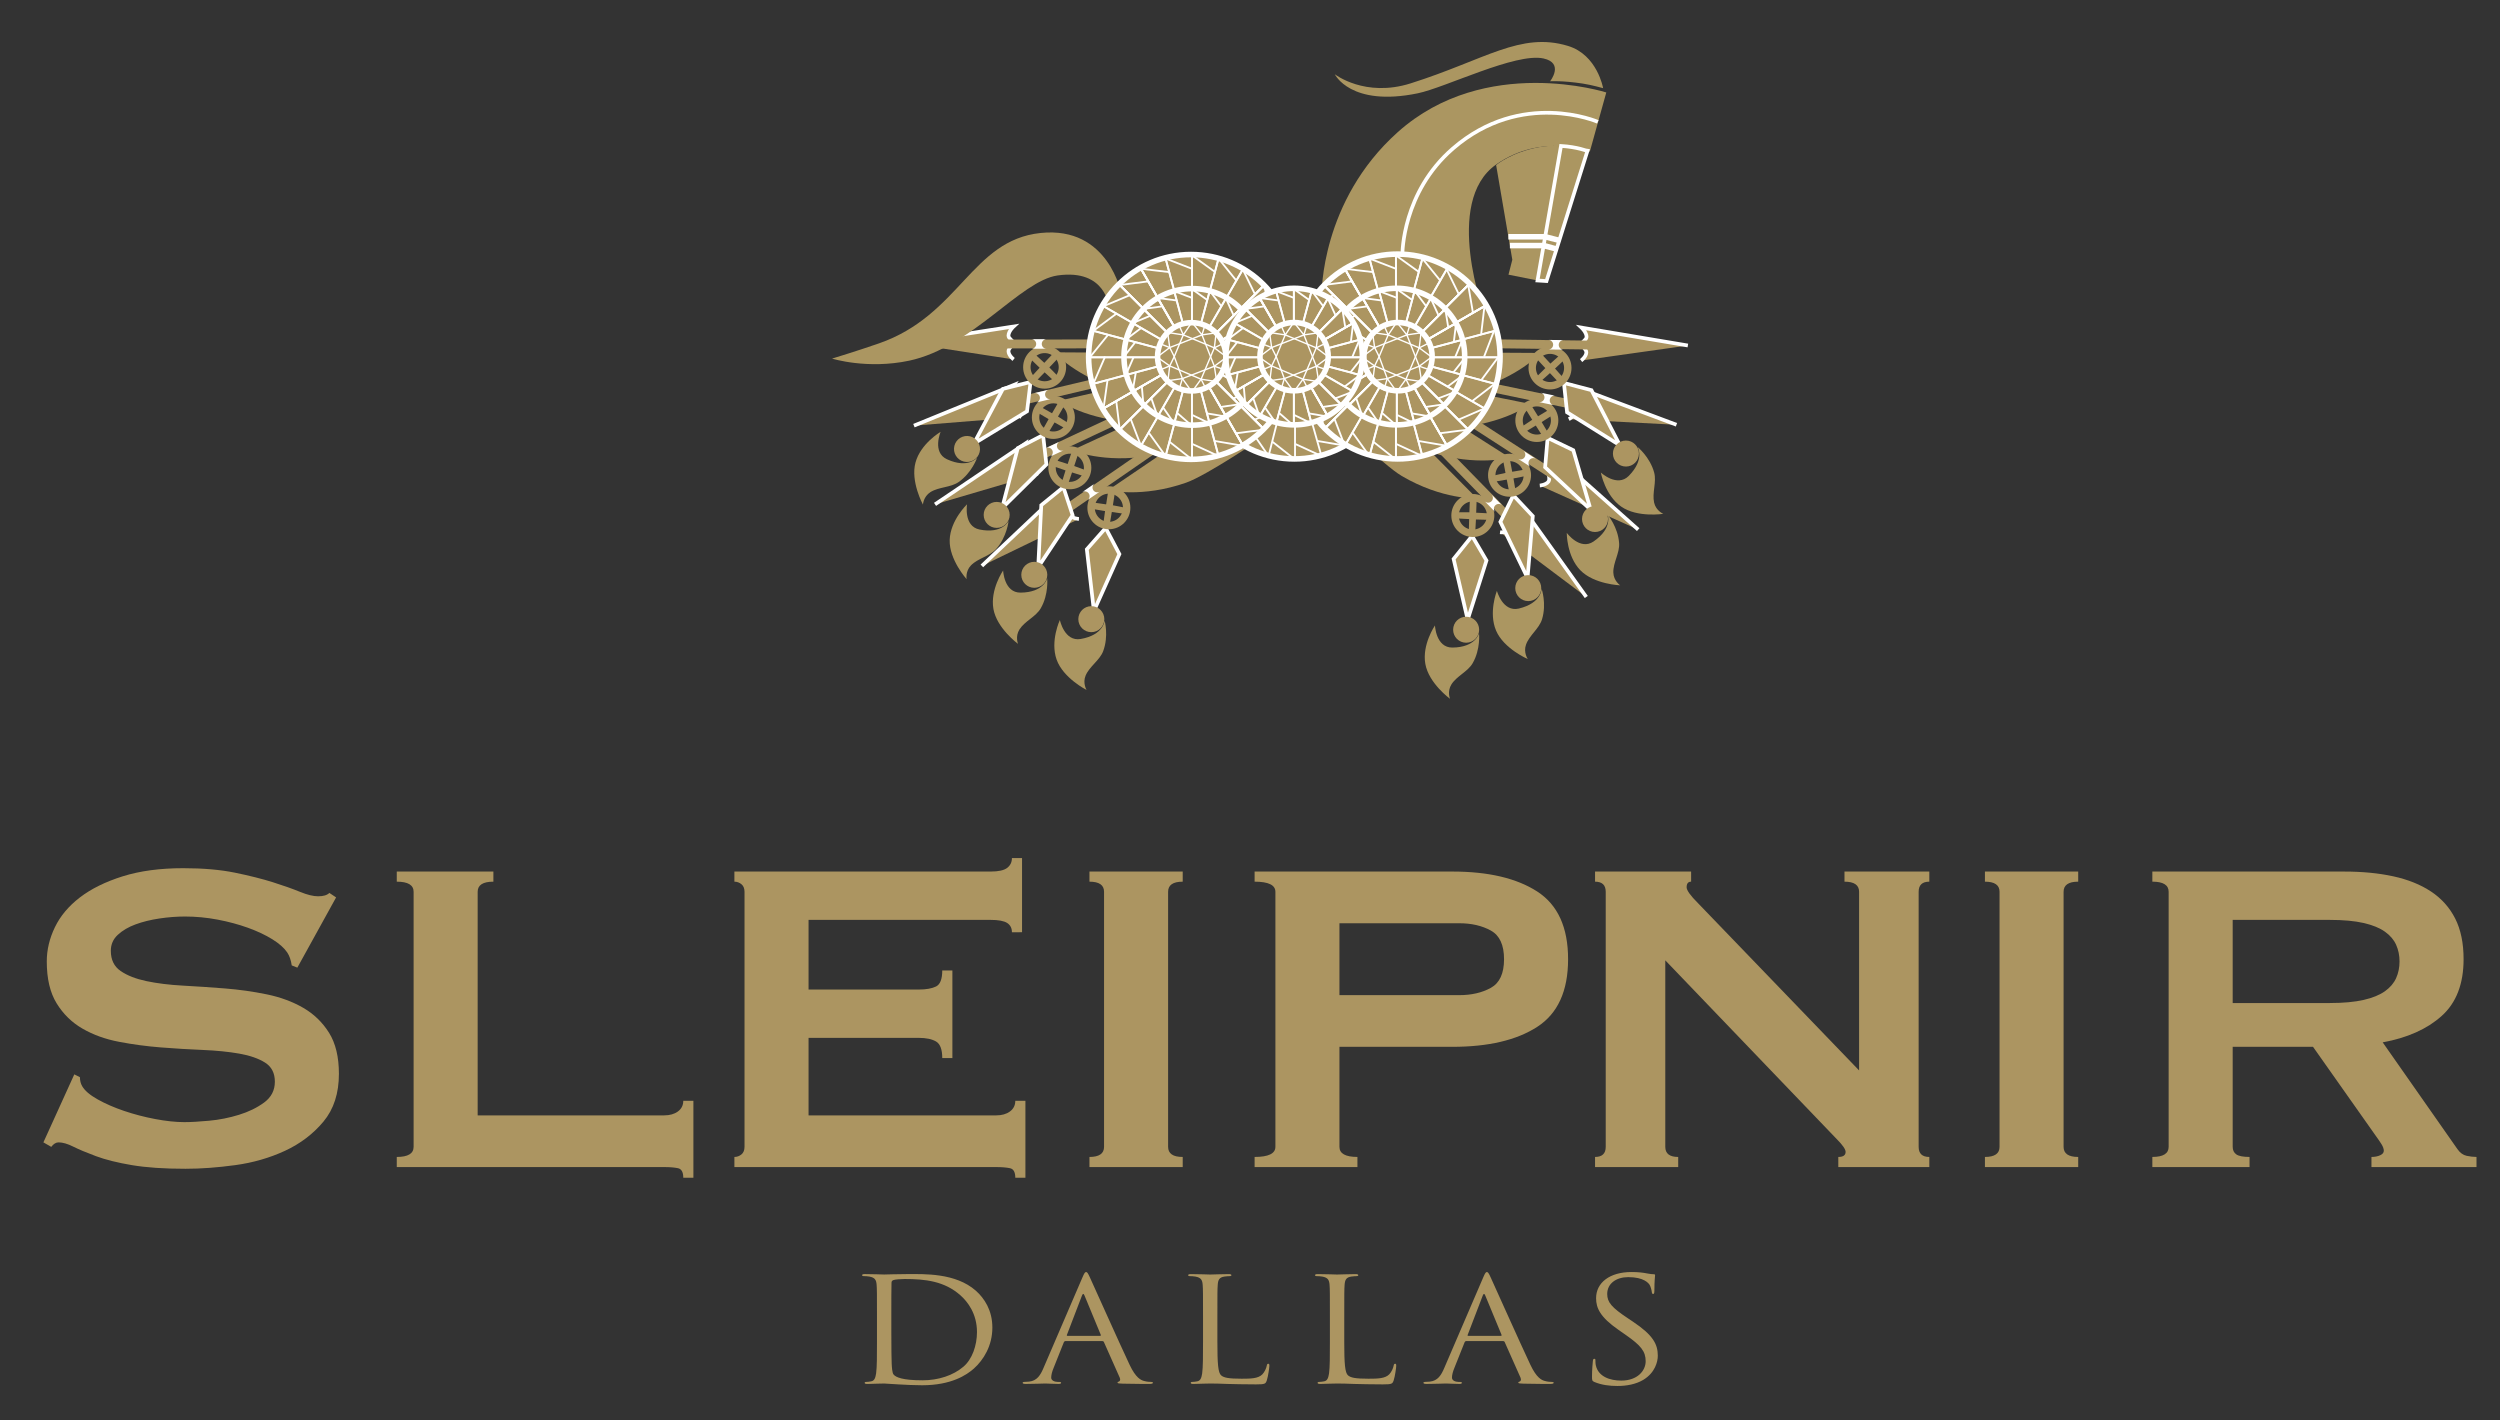<?xml version="1.0" encoding="utf-8"?>
<!-- Generator: Adobe Illustrator 16.0.4, SVG Export Plug-In . SVG Version: 6.00 Build 0)  -->
<!DOCTYPE svg PUBLIC "-//W3C//DTD SVG 1.1//EN" "http://www.w3.org/Graphics/SVG/1.1/DTD/svg11.dtd">
<svg version="1.1" id="יהלומים_עגולים"
	 xmlns="http://www.w3.org/2000/svg" xmlns:xlink="http://www.w3.org/1999/xlink" x="0px" y="0px" width="426px" height="242px"
	 viewBox="0 0 426 242" enable-background="new 0 0 426 242" xml:space="preserve">
<rect x="0" y="0" width="426" height="242" fill="#333333" stroke="none"/>
<g>
	<path fill="#AC9561" d="M227.472,70.974c0,0,8.093,8.191,11.388,10.133c6.916,4.072,12.812,3.825,12.812,3.825l-9.31-9.396
		c0,0-1.491-0.042-2.987,0.035C231.124,75.999,227.472,70.974,227.472,70.974z"/>
	<path fill="#AC9561" stroke="#FFFFFF" stroke-width="0.632" d="M255.609,90.694c0,0,1.104,0.148,1.617-0.354
		c0.388-0.379,0.176-1.397,0.391-1.608c0.193-0.188,1.146,0.107,1.492-0.23c0.557-0.543,0.518-1.73,0.518-1.73l10.678,14.953l0,0"/>
	
		<rect x="238.979" y="81.367" transform="matrix(0.699 0.715 -0.715 0.699 134.363 -154.772)" fill="#AC9561" width="23.882" height="1.513"/>
	<polygon fill="#AC9561" stroke="#FFFFFF" stroke-width="0.632" points="250.844,91.324 253.298,95.512 250.092,105.589 
		247.694,95.244 	"/>
	<g>
		<circle fill="none" stroke="#AC9561" stroke-width="1.264" cx="250.97" cy="87.842" r="3.031"/>
		<path fill="#AC9561" d="M250.463,85.192c0,0,0.452-0.066,0.604-0.061c0.141,0.006,0.554,0.1,0.554,0.1l-0.08,2.133l2.081,0.106
			c0,0,0.065,0.394,0.059,0.526c-0.008,0.148-0.125,0.58-0.125,0.58l-2.055-0.055l-0.107,1.949c0,0-0.433,0.088-0.578,0.086
			c-0.134-0.003-0.527-0.101-0.527-0.101l0.055-2l-2.027-0.108c0,0-0.06-0.413-0.06-0.552c0.001-0.153,0.1-0.501,0.1-0.501
			l2.027,0.003L250.463,85.192z"/>
	</g>
	<circle fill="#AC9561" cx="249.83" cy="107.304" r="2.216"/>
	<path fill="#AB9661" d="M252.026,107.894c0,0,0.294,2.718-1.083,5.114c-0.826,1.44-2.709,2.177-3.615,3.606
		c-0.764,1.207-0.245,2.464-0.245,2.464s-3.612-2.631-4.205-5.937c-0.593-3.307,1.64-6.565,1.64-6.565s0.152,3.791,2.968,3.77
		C251.51,110.308,252.026,107.894,252.026,107.894z"/>
	<path fill="#FFFFFF" d="M254.792,87.257c-0.314-0.322-0.309-0.838,0.015-1.152c0.321-0.314,0.838-0.309,1.152,0.013l-1.803-1.845
		c0.314,0.321,0.308,0.837-0.015,1.152c-0.321,0.313-0.837,0.308-1.152-0.014L254.792,87.257z"/>
	<path fill="#AC9561" d="M230.581,69.721c0,0,9.703,6.201,13.345,7.366c7.646,2.444,13.342,0.9,13.342,0.9l-11.155-7.107
		c0,0-1.464,0.289-2.906,0.695C235.254,73.815,230.581,69.721,230.581,69.721z"/>
	<path fill="#AC9561" stroke="#FFFFFF" stroke-width="0.632" d="M262.381,82.737c0,0,1.108-0.099,1.5-0.701
		c0.294-0.455-0.138-1.401,0.025-1.655c0.146-0.227,1.142-0.148,1.404-0.555c0.423-0.653,0.121-1.802,0.121-1.802l13.718,12.224l0,0
		"/>
	
		<rect x="243.973" y="74.658" transform="matrix(0.84 0.543 -0.543 0.84 82.064 -126.96)" fill="#AC9561" width="23.882" height="1.513"/>
	<polygon fill="#AC9561" stroke="#FFFFFF" stroke-width="0.632" points="257.872,84.405 261.19,87.946 260.291,98.483 
		255.666,88.924 	"/>
	<g>
		<circle fill="none" stroke="#AC9561" stroke-width="1.264" cx="257.226" cy="80.981" r="3.031"/>
		<path fill="#AC9561" d="M256.146,78.509c0,0,0.428-0.165,0.577-0.192c0.138-0.025,0.562-0.025,0.562-0.025l0.394,2.098
			l2.053-0.355c0,0,0.15,0.369,0.173,0.5c0.026,0.146,0.006,0.593,0.006,0.593l-2.015,0.4l0.325,1.926c0,0-0.402,0.182-0.545,0.211
			c-0.131,0.027-0.536,0.019-0.536,0.019l-0.389-1.962l-2.001,0.342c0,0-0.149-0.39-0.181-0.525c-0.032-0.149-0.014-0.51-0.014-0.51
			l1.979-0.445L256.146,78.509z"/>
	</g>
	<circle fill="#AC9561" cx="260.414" cy="100.215" r="2.215"/>
	<path fill="#AB9661" d="M262.687,100.304c0,0,0.887,2.585,0.074,5.227c-0.488,1.588-2.162,2.722-2.73,4.316
		c-0.477,1.346,0.306,2.458,0.306,2.458s-4.104-1.769-5.412-4.861c-1.31-3.094,0.148-6.766,0.148-6.766s0.987,3.663,3.727,3.021
		C262.716,102.772,262.687,100.304,262.687,100.304z"/>
	<path fill="#FFFFFF" d="M260.824,79.565c-0.377-0.244-0.486-0.749-0.24-1.127c0.244-0.378,0.749-0.485,1.126-0.242l-2.165-1.401
		c0.378,0.244,0.485,0.749,0.241,1.127c-0.245,0.377-0.749,0.485-1.128,0.241L260.824,79.565z"/>
	<path fill="#AC9561" d="M232.964,70.767c0,0,11.286,2.281,15.104,2.053c8.011-0.479,12.767-3.975,12.767-3.975l-12.97-2.603
		c0,0-1.261,0.798-2.458,1.696C238.8,72.899,232.964,70.767,232.964,70.767z"/>
	<path fill="#AC9561" stroke="#FFFFFF" stroke-width="0.632" d="M267.317,71.428c0,0,0.999-0.491,1.146-1.194
		c0.11-0.53-0.634-1.258-0.572-1.553c0.055-0.265,1.01-0.551,1.108-1.024c0.159-0.762-0.537-1.725-0.537-1.725l17.205,6.449l0,0"/>
	
		<rect x="246.703" y="66.178" transform="matrix(0.979 0.204 -0.204 0.979 19.071 -51.309)" fill="#AC9561" width="23.881" height="1.512"/>
	<polygon fill="#AC9561" stroke="#FFFFFF" stroke-width="0.632" points="263.715,74.611 268.088,76.716 271.052,86.867 
		263.289,79.622 	"/>
	<g>
		<circle fill="none" stroke="#AC9561" stroke-width="1.264" cx="261.877" cy="71.651" r="3.031"/>
		<path fill="#AC9561" d="M259.977,69.734c0,0,0.34-0.307,0.469-0.387c0.12-0.073,0.514-0.227,0.514-0.227l1.125,1.814l1.786-1.072
			c0,0,0.274,0.29,0.342,0.404c0.077,0.127,0.22,0.551,0.22,0.551l-1.734,1.1l0.998,1.68c0,0-0.31,0.314-0.433,0.393
			c-0.111,0.073-0.493,0.212-0.493,0.212l-1.07-1.69l-1.742,1.042c0,0-0.281-0.311-0.358-0.425
			c-0.084-0.128-0.196-0.472-0.196-0.472l1.684-1.129L259.977,69.734z"/>
	</g>
	<circle fill="#AC9561" cx="271.792" cy="88.438" r="2.216"/>
	<path fill="#AB9661" d="M273.943,87.701c0,0,1.76,2.09,1.955,4.847c0.119,1.657-1.033,3.319-0.988,5.011
		c0.041,1.428,1.173,2.182,1.173,2.182s-4.467-0.168-6.803-2.579c-2.337-2.414-2.304-6.363-2.304-6.363s2.243,3.06,4.566,1.471
		C274.861,89.992,273.943,87.701,273.943,87.701z"/>
	<path fill="#FFFFFF" d="M264.721,69.032c-0.439-0.091-0.723-0.523-0.631-0.964c0.092-0.441,0.524-0.724,0.964-0.633l-2.525-0.524
		c0.44,0.091,0.723,0.522,0.632,0.963c-0.093,0.44-0.523,0.724-0.965,0.633L264.721,69.032z"/>
	<path fill="#AC9561" d="M235.571,67.352c0,0,11.514,0.084,15.218-0.869c7.772-1.999,11.772-6.34,11.772-6.34l-13.228-0.078
		c0,0-1.086,1.024-2.09,2.135C241.705,68.331,235.571,67.352,235.571,67.352z"/>
	<path fill="#AC9561" stroke="#FFFFFF" stroke-width="0.632" d="M269.419,61.442c0,0,0.886-0.674,0.896-1.393
		c0.007-0.541-0.862-1.113-0.859-1.414c0.004-0.27,0.888-0.733,0.894-1.217c0.011-0.779-0.856-1.591-0.856-1.591l18.12,3.046l0,0"/>
	
		<rect x="248.105" y="57.93" transform="matrix(1 0.013 -0.013 1 0.793 -3.409)" fill="#AC9561" width="23.881" height="1.513"/>
	<polygon fill="#AC9561" stroke="#FFFFFF" stroke-width="0.632" points="266.49,65.254 271.185,66.485 276.03,75.884 
		267.027,70.254 	"/>
	<g>
		<circle fill="none" stroke="#AC9561" stroke-width="1.264" cx="264.12" cy="62.7" r="3.031"/>
		<path fill="#AC9561" d="M261.89,61.181c0,0,0.273-0.366,0.386-0.469c0.104-0.095,0.462-0.32,0.462-0.32l1.449,1.566l1.549-1.395
			c0,0,0.325,0.233,0.413,0.332c0.1,0.109,0.321,0.498,0.321,0.498l-1.494,1.412l1.301,1.457c0,0-0.244,0.368-0.349,0.469
			c-0.097,0.093-0.444,0.301-0.444,0.301l-1.373-1.454l-1.513,1.354c0,0-0.333-0.25-0.432-0.348
			c-0.107-0.109-0.283-0.425-0.283-0.425l1.438-1.431L261.89,61.181z"/>
	</g>
	<circle fill="#AC9561" cx="277.057" cy="77.285" r="2.216"/>
	<path fill="#AB9661" d="M279.029,76.15c0,0,2.126,1.716,2.845,4.385c0.432,1.604-0.381,3.455-0.014,5.107
		c0.312,1.394,1.566,1.917,1.566,1.917s-4.415,0.688-7.169-1.233c-2.756-1.922-3.476-5.806-3.476-5.806s2.785,2.575,4.763,0.572
		C280.368,78.224,279.029,76.15,279.029,76.15z"/>
	<path fill="#FFFFFF" d="M266.412,59.586c-0.449-0.006-0.811-0.376-0.804-0.826c0.006-0.45,0.376-0.81,0.825-0.805l-2.579-0.033
		c0.45,0.006,0.811,0.375,0.804,0.825c-0.006,0.449-0.375,0.81-0.826,0.805L266.412,59.586z"/>
	<path fill="#AC9561" d="M215.256,74.485c0,0-9.517,6.483-13.124,7.755c-7.568,2.668-13.309,1.292-13.309,1.292l10.943-7.433
		c0,0,1.471,0.245,2.924,0.609C210.705,78.716,215.256,74.485,215.256,74.485z"/>
	<path fill="#AC9561" stroke="#FFFFFF" stroke-width="0.632" d="M183.851,88.431c0,0-1.111-0.066-1.519-0.658
		c-0.307-0.445,0.097-1.404-0.075-1.652c-0.152-0.223-1.145-0.115-1.419-0.514c-0.442-0.641-0.175-1.798-0.175-1.798l-13.353,12.622
		l0,0"/>
	
		<rect x="178.161" y="80.165" transform="matrix(-0.823 0.568 -0.568 -0.823 392.532 39.586)" fill="#AC9561" width="23.881" height="1.513"/>
	<polygon fill="#AC9561" stroke="#FFFFFF" stroke-width="0.632" points="188.408,89.965 185.195,93.603 186.404,104.107 
		190.745,94.417 	"/>
	<g>
		<circle fill="none" stroke="#AC9561" stroke-width="1.264" cx="188.953" cy="86.523" r="3.031"/>
		<path fill="#AC9561" d="M189.96,84.021c0,0-0.432-0.152-0.582-0.176c-0.139-0.021-0.562-0.009-0.562-0.009l-0.331,2.108
			l-2.063-0.295c0,0-0.139,0.374-0.158,0.505c-0.022,0.146,0.011,0.593,0.011,0.593l2.026,0.341l-0.268,1.935
			c0,0,0.407,0.17,0.55,0.194c0.132,0.024,0.537,0.004,0.537,0.004l0.331-1.974l2.011,0.283c0,0,0.138-0.394,0.164-0.529
			c0.028-0.151-0.001-0.512-0.001-0.512l-1.989-0.387L189.96,84.021z"/>
	</g>
	<circle fill="#AC9561" cx="185.962" cy="105.505" r="2.216"/>
	<path fill="#AB9661" d="M188.225,105.731c0,0,0.729,2.634-0.242,5.222c-0.583,1.555-2.322,2.586-2.986,4.144
		c-0.558,1.314,0.157,2.472,0.157,2.472s-3.99-2.014-5.109-5.18c-1.119-3.167,0.557-6.744,0.557-6.744s0.764,3.717,3.538,3.24
		C188.105,108.197,188.225,105.731,188.225,105.731z"/>
	<path fill="#FFFFFF" d="M185.315,85.214c0.37-0.255,0.464-0.763,0.207-1.134c-0.255-0.37-0.763-0.463-1.133-0.208l2.124-1.465
		c-0.371,0.256-0.463,0.763-0.208,1.134c0.256,0.369,0.763,0.463,1.134,0.208L185.315,85.214z"/>
	<path fill="#AC9561" d="M210.219,72.14c0,0-10.449,4.838-14.215,5.502c-7.904,1.394-13.341-0.903-13.341-0.903l12.011-5.541
		c0,0,1.411,0.482,2.785,1.079C205.038,75.567,210.219,72.14,210.219,72.14z"/>
	<path fill="#AC9561" stroke="#FFFFFF" stroke-width="0.632" d="M176.956,80.757c0,0-1.085-0.247-1.391-0.897
		c-0.23-0.489,0.325-1.37,0.197-1.643c-0.115-0.244-1.111-0.301-1.316-0.738c-0.332-0.705,0.123-1.803,0.123-1.803l-15.239,10.267
		l0,0"/>
	
		<rect x="172.41" y="73.615" transform="matrix(-0.905 0.425 -0.425 -0.905 382.826 63.246)" fill="#AC9561" width="23.881" height="1.514"/>
	<polygon fill="#AC9561" stroke="#FFFFFF" stroke-width="0.632" points="181.2,83.016 177.435,86.079 176.908,96.641 
		182.777,87.791 	"/>
	<g>
		<circle fill="none" stroke="#AC9561" stroke-width="1.264" cx="182.301" cy="79.71" r="3.031"/>
		<path fill="#AC9561" d="M183.704,77.405c0,0-0.4-0.22-0.544-0.267c-0.134-0.045-0.555-0.103-0.555-0.103l-0.671,2.026
			l-1.986-0.629c0,0-0.199,0.347-0.239,0.473c-0.044,0.142-0.086,0.587-0.086,0.587l1.944,0.668l-0.582,1.864
			c0,0,0.375,0.233,0.512,0.282c0.126,0.045,0.529,0.092,0.529,0.092l0.648-1.894l1.938,0.608c0,0,0.201-0.365,0.249-0.496
			c0.052-0.145,0.083-0.504,0.083-0.504l-1.9-0.707L183.704,77.405z"/>
	</g>
	<circle fill="#AC9561" cx="176.244" cy="97.947" r="2.215"/>
	<path fill="#AB9661" d="M178.439,98.541c0,0,0.289,2.717-1.093,5.11c-0.829,1.439-2.714,2.172-3.624,3.6
		c-0.765,1.205-0.25,2.464-0.25,2.464s-3.606-2.639-4.192-5.945c-0.586-3.309,1.654-6.562,1.654-6.562s0.145,3.792,2.959,3.775
		C177.918,100.954,178.439,98.541,178.439,98.541z"/>
	<path fill="#FFFFFF" d="M178.926,77.823c0.406-0.19,0.582-0.677,0.39-1.084c-0.191-0.408-0.677-0.582-1.084-0.392l2.335-1.097
		c-0.407,0.19-0.582,0.677-0.391,1.084c0.191,0.406,0.677,0.581,1.084,0.391L178.926,77.823z"/>
	<path fill="#AC9561" d="M208.369,69.429c0,0-11.217,2.599-15.04,2.478c-8.022-0.253-12.874-3.613-12.874-3.613l12.891-2.967
		c0,0,1.283,0.762,2.506,1.626C202.596,71.725,208.369,69.429,208.369,69.429z"/>
	<path fill="#AC9561" stroke="#FFFFFF" stroke-width="0.632" d="M174.047,71.059c0,0-1.012-0.464-1.178-1.163
		c-0.125-0.526,0.598-1.274,0.529-1.567c-0.062-0.263-1.026-0.521-1.138-0.992c-0.18-0.757,0.488-1.739,0.488-1.739l-17.016,6.933
		l0,0"/>
	
		<rect x="170.651" y="65.565" transform="matrix(-0.973 0.231 -0.231 -0.973 375.574 88.599)" fill="#AC9561" width="23.882" height="1.513"/>
	<polygon fill="#AC9561" stroke="#FFFFFF" stroke-width="0.632" points="177.739,74.139 173.427,76.366 170.751,86.597 
		178.306,79.136 	"/>
	<g>
		<circle fill="none" stroke="#AC9561" stroke-width="1.264" cx="179.493" cy="71.128" r="3.031"/>
		<path fill="#AC9561" d="M181.338,69.159c0,0-0.348-0.298-0.479-0.374c-0.122-0.07-0.521-0.213-0.521-0.213l-1.072,1.847
			l-1.815-1.022c0,0-0.266,0.298-0.331,0.414c-0.073,0.129-0.204,0.557-0.204,0.557l1.766,1.051l-0.95,1.706
			c0,0,0.318,0.306,0.442,0.382c0.114,0.069,0.499,0.197,0.499,0.197l1.022-1.721l1.772,0.993c0,0,0.271-0.318,0.345-0.436
			c0.081-0.13,0.184-0.477,0.184-0.477l-1.715-1.081L181.338,69.159z"/>
	</g>
	<circle fill="#AC9561" cx="169.833" cy="87.739" r="2.215"/>
	<path fill="#AB9661" d="M171.861,88.771c0,0-0.273,2.719-2.116,4.778c-1.107,1.239-3.101,1.571-4.283,2.782
		c-0.997,1.023-0.749,2.36-0.749,2.36s-2.99-3.32-2.887-6.677c0.103-3.358,2.961-6.085,2.961-6.085s-0.634,3.741,2.125,4.301
		C170.856,91.024,171.861,88.771,171.861,88.771z"/>
	<path fill="#FFFFFF" d="M176.576,68.591c0.438-0.104,0.708-0.544,0.604-0.982c-0.104-0.438-0.544-0.708-0.982-0.604l2.51-0.596
		c-0.438,0.104-0.708,0.543-0.604,0.981c0.104,0.437,0.543,0.707,0.981,0.604L176.576,68.591z"/>
	<path fill="#AC9561" d="M206.496,67.57c0,0-11.514-0.058-15.207-1.056c-7.747-2.095-11.694-6.483-11.694-6.483l13.228,0.084
		c0,0,1.073,1.037,2.063,2.16C200.35,68.474,206.496,67.57,206.496,67.57z"/>
	<path fill="#AC9561" stroke="#FFFFFF" stroke-width="0.632" d="M172.723,61.246c0,0-0.877-0.685-0.878-1.403
		c0-0.541,0.876-1.103,0.876-1.404c0-0.27-0.878-0.744-0.878-1.228c-0.001-0.778,0.875-1.58,0.875-1.58l-18.156,2.823l0,0"/>
	
		<rect x="170.188" y="57.849" transform="matrix(-1 8.586962e-04 -8.586962e-04 -1 364.308 117.055)" fill="#AC9561" width="23.881" height="1.513"/>
	<polygon fill="#AC9561" stroke="#FFFFFF" stroke-width="0.632" points="175.605,65.093 170.896,66.267 165.934,75.605 
		175.005,70.086 	"/>
	<g>
		<circle fill="none" stroke="#AC9561" stroke-width="1.264" cx="178.006" cy="62.568" r="3.031"/>
		<path fill="#AC9561" d="M180.255,61.077c0,0-0.269-0.369-0.38-0.474c-0.102-0.097-0.458-0.327-0.458-0.327l-1.469,1.55
			l-1.531-1.414c0,0-0.328,0.229-0.417,0.327c-0.101,0.108-0.327,0.495-0.327,0.495l1.476,1.429l-1.318,1.441
			c0,0,0.239,0.371,0.342,0.473c0.096,0.095,0.44,0.308,0.44,0.308l1.391-1.438l1.496,1.374c0,0,0.337-0.246,0.436-0.343
			c0.108-0.109,0.288-0.422,0.288-0.422l-1.419-1.447L180.255,61.077z"/>
	</g>
	<path fill="#AC9561" d="M166.927,77.04c-0.294,1.187-1.496,1.911-2.684,1.616c-1.188-0.296-1.913-1.496-1.616-2.685
		c0.294-1.189,1.497-1.912,2.685-1.619C166.5,74.65,167.224,75.852,166.927,77.04z"/>
	<path fill="#AB9661" d="M166.513,77.977c0,0-0.893,2.582-3.161,4.162c-1.361,0.95-3.379,0.814-4.809,1.72
		c-1.205,0.767-1.273,2.125-1.273,2.125s-2.145-3.921-1.271-7.163c0.875-3.244,4.284-5.239,4.284-5.239s-1.479,3.494,1.076,4.675
		C165.016,79.938,166.513,77.977,166.513,77.977z"/>
	<path fill="#FFFFFF" d="M175.752,59.427c0.45,0,0.814-0.365,0.814-0.816c0-0.45-0.366-0.814-0.816-0.814l2.58-0.002
		c-0.45,0-0.814,0.365-0.814,0.815s0.365,0.814,0.815,0.815L175.752,59.427z"/>
	<path fill="#AB9661" d="M238.186,22.508c14.912-13.333,35.526-6.754,35.526-6.754l-2.807,10.088c0,0-8.175-3.275-15.966,2.192
		c-9.123,6.404-1.975,25.611-1.975,25.611s-2.838-7.548-12.394-9.248c-9.527-1.694-15.358,5.71-15.358,5.71
		S225.029,34.271,238.186,22.508z"/>
	<path fill="none" stroke="#FFFFFF" stroke-width="0.632" d="M272.268,20.765c0,0-12.941-5.626-24.696,4.55
		c-8.615,7.458-8.597,17.896-8.597,17.896"/>
	<path fill="#AB9661" d="M262.284,25.071c4.547-0.815,8.21,0.663,8.211,0.663l-6.081,19.845l-0.871,2.574l-0.796-0.206l-5.702-1.141
		l0.653-2.546l-2.759-16.139C254.939,28.122,257.568,25.917,262.284,25.071z"/>
	<path fill="#AB9661" d="M269.663,14.234c1.561,0.236,3.509,0.79,3.509,0.79s-0.984-5.679-5.987-7.198
		c-8.098-2.459-14.075,2.348-26.801,6.377c-7.801,2.471-12.937-1.555-12.937-1.555s2.691,5.62,14.139,3.251
		c4.72-0.976,16.719-6.973,21.424-5.936c3.582,0.789,1.129,3.886,1.129,3.886S266.188,13.708,269.663,14.234z"/>
	<path fill="#AB9661" d="M191.086,50.111c0,0-2.112-11.639-13.779-10.41c-11.76,1.238-13.772,14.035-27.544,18.816
		c-3.903,1.354-7.982,2.587-7.982,2.587s5.988,1.879,13.158,0.352c10.702-2.281,18.924-13.612,25.264-14.518
		c8.29-1.185,8.772,5.395,8.772,5.395L191.086,50.111z"/>
	<polyline fill="#AC9561" stroke="#FFFFFF" stroke-width="0.948" points="257.285,41.842 263.032,41.842 265.418,42.485 	"/>
	<polyline fill="#AC9561" stroke="#FFFFFF" stroke-width="0.948" points="257.028,40.345 263.293,40.345 265.895,41.015 	"/>
	<path fill="none" stroke="#FFFFFF" stroke-width="0.632" d="M265.994,24.869c2.804,0.169,4.5,0.865,4.501,0.865l-6.971,22.157
		l-1.531-0.096L265.994,24.869z"/>
	<path fill="#AC9561" stroke="#FFFFFF" stroke-width="0.948" d="M238.011,60.75c0,9.639-7.813,17.451-17.452,17.451
		c-9.637,0-17.451-7.812-17.451-17.451"/>
	<circle fill="#AC9561" stroke="#FFFFFF" stroke-width="0.948" cx="238.16" cy="60.75" r="17.451"/>
	<circle fill="#AC9561" stroke="#FFFFFF" stroke-width="0.948" cx="202.952" cy="60.824" r="17.451"/>
	<line fill="none" stroke="#FFFFFF" stroke-width="0.316" x1="237.864" y1="43.463" x2="237.864" y2="78.308"/>
	<line fill="none" stroke="#FFFFFF" stroke-width="0.316" x1="237.864" y1="43.463" x2="237.864" y2="78.308"/>
	<line fill="none" stroke="#FFFFFF" stroke-width="0.316" x1="220.442" y1="60.886" x2="255.286" y2="60.886"/>
	<line fill="none" stroke="#FFFFFF" stroke-width="0.316" x1="220.442" y1="60.886" x2="255.286" y2="60.886"/>
	<line fill="none" stroke="#FFFFFF" stroke-width="0.316" x1="233.355" y1="44.057" x2="242.373" y2="77.714"/>
	<line fill="none" stroke="#FFFFFF" stroke-width="0.316" x1="233.355" y1="44.057" x2="242.373" y2="77.714"/>
	<line fill="none" stroke="#FFFFFF" stroke-width="0.316" x1="221.036" y1="65.395" x2="254.692" y2="56.376"/>
	<line fill="none" stroke="#FFFFFF" stroke-width="0.316" x1="221.036" y1="65.395" x2="254.692" y2="56.376"/>
	<line fill="none" stroke="#FFFFFF" stroke-width="0.316" x1="229.153" y1="45.798" x2="246.575" y2="75.974"/>
	<line fill="none" stroke="#FFFFFF" stroke-width="0.316" x1="229.153" y1="45.798" x2="246.575" y2="75.974"/>
	<line fill="none" stroke="#FFFFFF" stroke-width="0.316" x1="222.776" y1="69.597" x2="252.952" y2="52.175"/>
	<line fill="none" stroke="#FFFFFF" stroke-width="0.316" x1="222.776" y1="69.597" x2="252.952" y2="52.175"/>
	<line fill="none" stroke="#FFFFFF" stroke-width="0.316" x1="225.545" y1="48.566" x2="250.184" y2="73.204"/>
	<line fill="none" stroke="#FFFFFF" stroke-width="0.316" x1="225.545" y1="48.566" x2="250.184" y2="73.204"/>
	<line fill="none" stroke="#FFFFFF" stroke-width="0.316" x1="225.545" y1="73.204" x2="250.184" y2="48.566"/>
	<line fill="none" stroke="#FFFFFF" stroke-width="0.316" x1="225.545" y1="73.204" x2="250.184" y2="48.566"/>
	<line fill="none" stroke="#FFFFFF" stroke-width="0.316" x1="229.153" y1="45.798" x2="246.575" y2="75.974"/>
	<line fill="none" stroke="#FFFFFF" stroke-width="0.316" x1="229.153" y1="45.798" x2="246.575" y2="75.974"/>
	<line fill="none" stroke="#FFFFFF" stroke-width="0.316" x1="222.776" y1="69.597" x2="252.952" y2="52.175"/>
	<line fill="none" stroke="#FFFFFF" stroke-width="0.316" x1="222.776" y1="69.597" x2="252.952" y2="52.175"/>
	<line fill="none" stroke="#FFFFFF" stroke-width="0.316" x1="225.545" y1="48.566" x2="250.184" y2="73.204"/>
	<line fill="none" stroke="#FFFFFF" stroke-width="0.316" x1="225.545" y1="48.566" x2="250.184" y2="73.204"/>
	<line fill="none" stroke="#FFFFFF" stroke-width="0.316" x1="225.545" y1="73.204" x2="250.184" y2="48.566"/>
	<line fill="none" stroke="#FFFFFF" stroke-width="0.316" x1="225.545" y1="73.204" x2="250.184" y2="48.566"/>
	<line fill="none" stroke="#FFFFFF" stroke-width="0.316" x1="222.776" y1="52.175" x2="252.952" y2="69.597"/>
	<line fill="none" stroke="#FFFFFF" stroke-width="0.316" x1="222.776" y1="52.175" x2="252.952" y2="69.597"/>
	<line fill="none" stroke="#FFFFFF" stroke-width="0.316" x1="229.153" y1="75.974" x2="246.575" y2="45.798"/>
	<line fill="none" stroke="#FFFFFF" stroke-width="0.316" x1="229.153" y1="75.974" x2="246.575" y2="45.798"/>
	<line fill="none" stroke="#FFFFFF" stroke-width="0.316" x1="221.036" y1="56.376" x2="254.692" y2="65.395"/>
	<line fill="none" stroke="#FFFFFF" stroke-width="0.316" x1="221.036" y1="56.376" x2="254.692" y2="65.395"/>
	<line fill="none" stroke="#FFFFFF" stroke-width="0.316" x1="233.355" y1="77.714" x2="242.373" y2="44.057"/>
	<line fill="none" stroke="#FFFFFF" stroke-width="0.316" x1="233.355" y1="77.714" x2="242.373" y2="44.057"/>
	<line fill="none" stroke="#FFFFFF" stroke-width="0.316" x1="237.864" y1="43.527" x2="241.694" y2="46.28"/>
	<line fill="none" stroke="#FFFFFF" stroke-width="0.316" x1="242.373" y1="44.057" x2="245.379" y2="47.771"/>
	<line fill="none" stroke="#FFFFFF" stroke-width="0.316" x1="246.472" y1="45.825" x2="248.624" y2="50.228"/>
	<line fill="none" stroke="#FFFFFF" stroke-width="0.316" x1="250.184" y1="48.566" x2="250.992" y2="53.298"/>
	<line fill="none" stroke="#FFFFFF" stroke-width="0.316" x1="252.952" y1="52.175" x2="252.396" y2="56.895"/>
	<line fill="none" stroke="#FFFFFF" stroke-width="0.316" x1="254.599" y1="56.333" x2="252.893" y2="60.762"/>
	<line fill="none" stroke="#FFFFFF" stroke-width="0.316" x1="255.286" y1="60.886" x2="252.396" y2="64.789"/>
	<line fill="none" stroke="#FFFFFF" stroke-width="0.316" x1="254.692" y1="65.395" x2="250.817" y2="68.386"/>
	<line fill="none" stroke="#FFFFFF" stroke-width="0.316" x1="252.952" y1="69.597" x2="248.448" y2="71.544"/>
	<line fill="none" stroke="#FFFFFF" stroke-width="0.316" x1="250.184" y1="73.204" x2="245.379" y2="73.824"/>
	<line fill="none" stroke="#FFFFFF" stroke-width="0.316" x1="246.575" y1="75.974" x2="241.694" y2="75.141"/>
	<line fill="none" stroke="#FFFFFF" stroke-width="0.316" x1="242.373" y1="77.714" x2="237.97" y2="75.684"/>
	<line fill="none" stroke="#FFFFFF" stroke-width="0.316" x1="237.864" y1="78.308" x2="234.062" y2="75.315"/>
	<line fill="none" stroke="#FFFFFF" stroke-width="0.316" x1="233.355" y1="77.714" x2="230.554" y2="73.824"/>
	<line fill="none" stroke="#FFFFFF" stroke-width="0.316" x1="229.153" y1="75.974" x2="227.396" y2="71.368"/>
	<line fill="none" stroke="#FFFFFF" stroke-width="0.316" x1="225.545" y1="73.204" x2="224.939" y2="68.298"/>
	<line fill="none" stroke="#FFFFFF" stroke-width="0.316" x1="222.776" y1="69.597" x2="223.448" y2="64.877"/>
	<line fill="none" stroke="#FFFFFF" stroke-width="0.316" x1="221.036" y1="65.395" x2="223.05" y2="60.762"/>
	<line fill="none" stroke="#FFFFFF" stroke-width="0.316" x1="220.442" y1="60.886" x2="223.536" y2="57.069"/>
	<line fill="none" stroke="#FFFFFF" stroke-width="0.316" x1="221.036" y1="56.376" x2="224.939" y2="53.474"/>
	<line fill="none" stroke="#FFFFFF" stroke-width="0.316" x1="222.776" y1="52.175" x2="227.22" y2="50.315"/>
	<line fill="none" stroke="#FFFFFF" stroke-width="0.316" x1="225.545" y1="48.566" x2="230.378" y2="47.946"/>
	<line fill="none" stroke="#FFFFFF" stroke-width="0.316" x1="229.153" y1="45.798" x2="233.975" y2="46.368"/>
	<line fill="none" stroke="#FFFFFF" stroke-width="0.316" x1="233.355" y1="44.057" x2="237.97" y2="45.841"/>
	<line fill="none" stroke="#FFFFFF" stroke-width="0.316" x1="203.127" y1="43.463" x2="203.127" y2="78.308"/>
	<line fill="none" stroke="#FFFFFF" stroke-width="0.316" x1="203.127" y1="43.463" x2="203.127" y2="78.308"/>
	<line fill="none" stroke="#FFFFFF" stroke-width="0.316" x1="185.705" y1="60.886" x2="220.549" y2="60.886"/>
	<line fill="none" stroke="#FFFFFF" stroke-width="0.316" x1="185.705" y1="60.886" x2="220.549" y2="60.886"/>
	<line fill="none" stroke="#FFFFFF" stroke-width="0.316" x1="198.618" y1="44.057" x2="207.637" y2="77.714"/>
	<line fill="none" stroke="#FFFFFF" stroke-width="0.316" x1="198.618" y1="44.057" x2="207.637" y2="77.714"/>
	<line fill="none" stroke="#FFFFFF" stroke-width="0.316" x1="186.299" y1="65.395" x2="219.955" y2="56.376"/>
	<line fill="none" stroke="#FFFFFF" stroke-width="0.316" x1="186.299" y1="65.395" x2="219.955" y2="56.376"/>
	<line fill="none" stroke="#FFFFFF" stroke-width="0.316" x1="194.417" y1="45.798" x2="211.838" y2="75.974"/>
	<line fill="none" stroke="#FFFFFF" stroke-width="0.316" x1="194.417" y1="45.798" x2="211.838" y2="75.974"/>
	<line fill="none" stroke="#FFFFFF" stroke-width="0.316" x1="188.039" y1="69.597" x2="218.214" y2="52.175"/>
	<line fill="none" stroke="#FFFFFF" stroke-width="0.316" x1="188.039" y1="69.597" x2="218.214" y2="52.175"/>
	<line fill="none" stroke="#FFFFFF" stroke-width="0.316" x1="190.808" y1="48.566" x2="215.446" y2="73.204"/>
	<line fill="none" stroke="#FFFFFF" stroke-width="0.316" x1="190.808" y1="48.566" x2="215.446" y2="73.204"/>
	<line fill="none" stroke="#FFFFFF" stroke-width="0.316" x1="190.808" y1="73.204" x2="215.446" y2="48.566"/>
	<line fill="none" stroke="#FFFFFF" stroke-width="0.316" x1="190.808" y1="73.204" x2="215.446" y2="48.566"/>
	<line fill="none" stroke="#FFFFFF" stroke-width="0.316" x1="194.417" y1="45.798" x2="211.838" y2="75.974"/>
	<line fill="none" stroke="#FFFFFF" stroke-width="0.316" x1="194.417" y1="45.798" x2="211.838" y2="75.974"/>
	<line fill="none" stroke="#FFFFFF" stroke-width="0.316" x1="188.039" y1="69.597" x2="218.214" y2="52.175"/>
	<line fill="none" stroke="#FFFFFF" stroke-width="0.316" x1="188.039" y1="69.597" x2="218.214" y2="52.175"/>
	<line fill="none" stroke="#FFFFFF" stroke-width="0.316" x1="190.808" y1="48.566" x2="215.446" y2="73.204"/>
	<line fill="none" stroke="#FFFFFF" stroke-width="0.316" x1="190.808" y1="48.566" x2="215.446" y2="73.204"/>
	<line fill="none" stroke="#FFFFFF" stroke-width="0.316" x1="190.808" y1="73.204" x2="215.446" y2="48.566"/>
	<line fill="none" stroke="#FFFFFF" stroke-width="0.316" x1="190.808" y1="73.204" x2="215.446" y2="48.566"/>
	<line fill="none" stroke="#FFFFFF" stroke-width="0.316" x1="188.039" y1="52.175" x2="218.214" y2="69.597"/>
	<line fill="none" stroke="#FFFFFF" stroke-width="0.316" x1="188.039" y1="52.175" x2="218.214" y2="69.597"/>
	<line fill="none" stroke="#FFFFFF" stroke-width="0.316" x1="194.417" y1="75.974" x2="211.838" y2="45.798"/>
	<line fill="none" stroke="#FFFFFF" stroke-width="0.316" x1="194.417" y1="75.974" x2="211.838" y2="45.798"/>
	<line fill="none" stroke="#FFFFFF" stroke-width="0.316" x1="186.299" y1="56.376" x2="219.955" y2="65.395"/>
	<line fill="none" stroke="#FFFFFF" stroke-width="0.316" x1="186.299" y1="56.376" x2="219.955" y2="65.395"/>
	<line fill="none" stroke="#FFFFFF" stroke-width="0.316" x1="198.618" y1="77.714" x2="207.637" y2="44.057"/>
	<line fill="none" stroke="#FFFFFF" stroke-width="0.316" x1="198.618" y1="77.714" x2="207.637" y2="44.057"/>
	<line fill="none" stroke="#FFFFFF" stroke-width="0.316" x1="203.127" y1="43.527" x2="206.957" y2="46.28"/>
	<line fill="none" stroke="#FFFFFF" stroke-width="0.316" x1="207.637" y1="44.057" x2="210.641" y2="47.771"/>
	<line fill="none" stroke="#FFFFFF" stroke-width="0.316" x1="211.734" y1="45.825" x2="213.887" y2="50.228"/>
	<line fill="none" stroke="#FFFFFF" stroke-width="0.316" x1="215.446" y1="48.566" x2="216.255" y2="53.298"/>
	<line fill="none" stroke="#FFFFFF" stroke-width="0.316" x1="218.214" y1="52.175" x2="217.659" y2="56.895"/>
	<line fill="none" stroke="#FFFFFF" stroke-width="0.316" x1="219.861" y1="56.333" x2="218.155" y2="60.762"/>
	<line fill="none" stroke="#FFFFFF" stroke-width="0.316" x1="220.549" y1="60.886" x2="217.659" y2="64.789"/>
	<line fill="none" stroke="#FFFFFF" stroke-width="0.316" x1="219.955" y1="65.395" x2="216.08" y2="68.386"/>
	<line fill="none" stroke="#FFFFFF" stroke-width="0.316" x1="218.214" y1="69.597" x2="213.711" y2="71.544"/>
	<line fill="none" stroke="#FFFFFF" stroke-width="0.316" x1="215.446" y1="73.204" x2="210.641" y2="73.824"/>
	<line fill="none" stroke="#FFFFFF" stroke-width="0.316" x1="211.838" y1="75.974" x2="206.957" y2="75.141"/>
	<line fill="none" stroke="#FFFFFF" stroke-width="0.316" x1="207.637" y1="77.714" x2="203.232" y2="75.684"/>
	<line fill="none" stroke="#FFFFFF" stroke-width="0.316" x1="203.127" y1="78.308" x2="199.325" y2="75.315"/>
	<line fill="none" stroke="#FFFFFF" stroke-width="0.316" x1="198.618" y1="77.714" x2="195.816" y2="73.824"/>
	<line fill="none" stroke="#FFFFFF" stroke-width="0.316" x1="194.417" y1="75.974" x2="192.658" y2="71.368"/>
	<line fill="none" stroke="#FFFFFF" stroke-width="0.316" x1="190.808" y1="73.204" x2="190.202" y2="68.298"/>
	<line fill="none" stroke="#FFFFFF" stroke-width="0.316" x1="188.039" y1="69.597" x2="188.711" y2="64.877"/>
	<line fill="none" stroke="#FFFFFF" stroke-width="0.316" x1="186.299" y1="65.395" x2="188.312" y2="60.762"/>
	<line fill="none" stroke="#FFFFFF" stroke-width="0.316" x1="185.705" y1="60.886" x2="188.799" y2="57.069"/>
	<line fill="none" stroke="#FFFFFF" stroke-width="0.316" x1="186.299" y1="56.376" x2="190.202" y2="53.474"/>
	<line fill="none" stroke="#FFFFFF" stroke-width="0.316" x1="188.039" y1="52.175" x2="192.483" y2="50.315"/>
	<line fill="none" stroke="#FFFFFF" stroke-width="0.316" x1="190.808" y1="48.566" x2="195.641" y2="47.946"/>
	<line fill="none" stroke="#FFFFFF" stroke-width="0.316" x1="194.417" y1="45.798" x2="199.237" y2="46.368"/>
	<line fill="none" stroke="#FFFFFF" stroke-width="0.316" x1="198.618" y1="44.057" x2="203.232" y2="45.841"/>
	<line fill="none" stroke="#FFFFFF" stroke-width="0.316" x1="220.671" y1="60.491" x2="220.671" y2="78.308"/>
	<line fill="none" stroke="#FFFFFF" stroke-width="0.316" x1="220.115" y1="59.789" x2="225.181" y2="77.714"/>
	<line fill="none" stroke="#FFFFFF" stroke-width="0.316" x1="216.162" y1="77.714" x2="220.991" y2="58.561"/>
	<line fill="none" stroke="#FFFFFF" stroke-width="0.316" x1="229.382" y1="75.974" x2="224.501" y2="75.141"/>
	<line fill="none" stroke="#FFFFFF" stroke-width="0.316" x1="225.181" y1="77.714" x2="220.776" y2="75.684"/>
	<line fill="none" stroke="#FFFFFF" stroke-width="0.316" x1="220.671" y1="78.308" x2="216.869" y2="75.315"/>
	<line fill="none" stroke="#FFFFFF" stroke-width="0.316" x1="216.162" y1="77.714" x2="213.975" y2="74.526"/>
	<circle fill="#AC9561" stroke="#FFFFFF" stroke-width="0.948" cx="237.95" cy="60.762" r="11.635"/>
	<circle fill="#AC9561" stroke="#FFFFFF" stroke-width="0.948" cx="203.162" cy="60.812" r="11.635"/>
	<line fill="none" stroke="#FFFFFF" stroke-width="0.316" x1="203.103" y1="49.214" x2="203.103" y2="72.557"/>
	<line fill="none" stroke="#FFFFFF" stroke-width="0.316" x1="203.103" y1="49.214" x2="203.103" y2="72.557"/>
	<line fill="none" stroke="#FFFFFF" stroke-width="0.316" x1="191.432" y1="60.886" x2="214.773" y2="60.886"/>
	<line fill="none" stroke="#FFFFFF" stroke-width="0.316" x1="191.432" y1="60.886" x2="214.773" y2="60.886"/>
	<line fill="none" stroke="#FFFFFF" stroke-width="0.316" x1="200.082" y1="49.612" x2="206.123" y2="72.158"/>
	<line fill="none" stroke="#FFFFFF" stroke-width="0.316" x1="200.082" y1="49.612" x2="206.123" y2="72.158"/>
	<line fill="none" stroke="#FFFFFF" stroke-width="0.316" x1="191.829" y1="63.906" x2="214.376" y2="57.865"/>
	<line fill="none" stroke="#FFFFFF" stroke-width="0.316" x1="191.829" y1="63.906" x2="214.376" y2="57.865"/>
	<line fill="none" stroke="#FFFFFF" stroke-width="0.316" x1="197.267" y1="50.778" x2="208.938" y2="70.993"/>
	<line fill="none" stroke="#FFFFFF" stroke-width="0.316" x1="197.267" y1="50.778" x2="208.938" y2="70.993"/>
	<line fill="none" stroke="#FFFFFF" stroke-width="0.316" x1="192.996" y1="66.721" x2="213.21" y2="55.05"/>
	<line fill="none" stroke="#FFFFFF" stroke-width="0.316" x1="192.996" y1="66.721" x2="213.21" y2="55.05"/>
	<line fill="none" stroke="#FFFFFF" stroke-width="0.316" x1="194.85" y1="52.633" x2="211.355" y2="69.138"/>
	<line fill="none" stroke="#FFFFFF" stroke-width="0.316" x1="194.85" y1="52.633" x2="211.355" y2="69.138"/>
	<line fill="none" stroke="#FFFFFF" stroke-width="0.316" x1="194.85" y1="69.138" x2="211.355" y2="52.633"/>
	<line fill="none" stroke="#FFFFFF" stroke-width="0.316" x1="194.85" y1="69.138" x2="211.355" y2="52.633"/>
	<line fill="none" stroke="#FFFFFF" stroke-width="0.316" x1="197.267" y1="50.778" x2="208.938" y2="70.993"/>
	<line fill="none" stroke="#FFFFFF" stroke-width="0.316" x1="197.267" y1="50.778" x2="208.938" y2="70.993"/>
	<line fill="none" stroke="#FFFFFF" stroke-width="0.316" x1="192.996" y1="66.721" x2="213.21" y2="55.05"/>
	<line fill="none" stroke="#FFFFFF" stroke-width="0.316" x1="192.996" y1="66.721" x2="213.21" y2="55.05"/>
	<line fill="none" stroke="#FFFFFF" stroke-width="0.316" x1="194.85" y1="52.633" x2="211.355" y2="69.138"/>
	<line fill="none" stroke="#FFFFFF" stroke-width="0.316" x1="194.85" y1="52.633" x2="211.355" y2="69.138"/>
	<line fill="none" stroke="#FFFFFF" stroke-width="0.316" x1="194.85" y1="69.138" x2="211.355" y2="52.633"/>
	<line fill="none" stroke="#FFFFFF" stroke-width="0.316" x1="194.85" y1="69.138" x2="211.355" y2="52.633"/>
	<line fill="none" stroke="#FFFFFF" stroke-width="0.316" x1="192.995" y1="55.05" x2="213.21" y2="66.721"/>
	<line fill="none" stroke="#FFFFFF" stroke-width="0.316" x1="192.995" y1="55.05" x2="213.21" y2="66.721"/>
	<line fill="none" stroke="#FFFFFF" stroke-width="0.316" x1="197.267" y1="70.993" x2="208.938" y2="50.778"/>
	<line fill="none" stroke="#FFFFFF" stroke-width="0.316" x1="197.267" y1="70.993" x2="208.938" y2="50.778"/>
	<line fill="none" stroke="#FFFFFF" stroke-width="0.316" x1="191.829" y1="57.865" x2="214.376" y2="63.906"/>
	<line fill="none" stroke="#FFFFFF" stroke-width="0.316" x1="191.829" y1="57.865" x2="214.376" y2="63.906"/>
	<line fill="none" stroke="#FFFFFF" stroke-width="0.316" x1="200.082" y1="72.159" x2="206.123" y2="49.612"/>
	<line fill="none" stroke="#FFFFFF" stroke-width="0.316" x1="200.082" y1="72.159" x2="206.123" y2="49.612"/>
	<line fill="none" stroke="#FFFFFF" stroke-width="0.316" x1="203.103" y1="49.257" x2="205.693" y2="51.101"/>
	<line fill="none" stroke="#FFFFFF" stroke-width="0.316" x1="206.126" y1="49.535" x2="208.123" y2="52.199"/>
	<line fill="none" stroke="#FFFFFF" stroke-width="0.316" x1="208.869" y1="50.796" x2="210.188" y2="53.697"/>
	<line fill="none" stroke="#FFFFFF" stroke-width="0.316" x1="211.355" y1="52.633" x2="211.885" y2="55.895"/>
	<line fill="none" stroke="#FFFFFF" stroke-width="0.316" x1="213.21" y1="55.05" x2="212.818" y2="58.259"/>
	<line fill="none" stroke="#FFFFFF" stroke-width="0.316" x1="214.312" y1="57.836" x2="213.051" y2="60.855"/>
	<line fill="none" stroke="#FFFFFF" stroke-width="0.316" x1="214.773" y1="60.886" x2="212.719" y2="63.486"/>
	<line fill="none" stroke="#FFFFFF" stroke-width="0.316" x1="214.376" y1="63.906" x2="211.786" y2="65.85"/>
	<line fill="none" stroke="#FFFFFF" stroke-width="0.316" x1="213.21" y1="66.721" x2="210.088" y2="67.914"/>
	<line fill="none" stroke="#FFFFFF" stroke-width="0.316" x1="210.986" y1="68.913" x2="208.057" y2="69.346"/>
	<line fill="none" stroke="#FFFFFF" stroke-width="0.316" x1="208.938" y1="70.993" x2="205.66" y2="70.444"/>
	<line fill="none" stroke="#FFFFFF" stroke-width="0.316" x1="206.123" y1="72.158" x2="203.146" y2="70.709"/>
	<line fill="none" stroke="#FFFFFF" stroke-width="0.316" x1="203.103" y1="72.557" x2="200.565" y2="70.345"/>
	<line fill="none" stroke="#FFFFFF" stroke-width="0.316" x1="200.082" y1="72.159" x2="198.201" y2="69.446"/>
	<line fill="none" stroke="#FFFFFF" stroke-width="0.316" x1="197.267" y1="70.993" x2="196.17" y2="67.814"/>
	<line fill="none" stroke="#FFFFFF" stroke-width="0.316" x1="194.85" y1="69.138" x2="194.573" y2="65.884"/>
	<line fill="none" stroke="#FFFFFF" stroke-width="0.316" x1="192.996" y1="66.721" x2="193.54" y2="63.486"/>
	<line fill="none" stroke="#FFFFFF" stroke-width="0.316" x1="191.829" y1="63.906" x2="193.14" y2="60.923"/>
	<line fill="none" stroke="#FFFFFF" stroke-width="0.316" x1="191.432" y1="60.886" x2="193.44" y2="58.325"/>
	<line fill="none" stroke="#FFFFFF" stroke-width="0.316" x1="191.829" y1="57.865" x2="194.406" y2="55.928"/>
	<line fill="none" stroke="#FFFFFF" stroke-width="0.316" x1="192.995" y1="55.05" x2="196.037" y2="53.797"/>
	<line fill="none" stroke="#FFFFFF" stroke-width="0.316" x1="194.85" y1="52.633" x2="198.102" y2="52.199"/>
	<line fill="none" stroke="#FFFFFF" stroke-width="0.316" x1="197.267" y1="50.778" x2="200.499" y2="51.2"/>
	<line fill="none" stroke="#FFFFFF" stroke-width="0.316" x1="200.082" y1="49.612" x2="203.062" y2="50.734"/>
	<line fill="none" stroke="#FFFFFF" stroke-width="0.316" x1="238.016" y1="49.214" x2="238.016" y2="72.557"/>
	<line fill="none" stroke="#FFFFFF" stroke-width="0.316" x1="238.016" y1="49.214" x2="238.016" y2="72.557"/>
	<line fill="none" stroke="#FFFFFF" stroke-width="0.316" x1="226.344" y1="60.886" x2="249.687" y2="60.886"/>
	<line fill="none" stroke="#FFFFFF" stroke-width="0.316" x1="226.344" y1="60.886" x2="249.687" y2="60.886"/>
	<line fill="none" stroke="#FFFFFF" stroke-width="0.316" x1="234.994" y1="49.612" x2="241.036" y2="72.158"/>
	<line fill="none" stroke="#FFFFFF" stroke-width="0.316" x1="234.994" y1="49.612" x2="241.036" y2="72.158"/>
	<line fill="none" stroke="#FFFFFF" stroke-width="0.316" x1="226.742" y1="63.906" x2="249.289" y2="57.865"/>
	<line fill="none" stroke="#FFFFFF" stroke-width="0.316" x1="226.742" y1="63.906" x2="249.289" y2="57.865"/>
	<line fill="none" stroke="#FFFFFF" stroke-width="0.316" x1="232.18" y1="50.778" x2="243.851" y2="70.993"/>
	<line fill="none" stroke="#FFFFFF" stroke-width="0.316" x1="232.18" y1="50.778" x2="243.851" y2="70.993"/>
	<line fill="none" stroke="#FFFFFF" stroke-width="0.316" x1="227.908" y1="66.721" x2="248.122" y2="55.05"/>
	<line fill="none" stroke="#FFFFFF" stroke-width="0.316" x1="227.908" y1="66.721" x2="248.122" y2="55.05"/>
	<line fill="none" stroke="#FFFFFF" stroke-width="0.316" x1="229.763" y1="52.633" x2="246.269" y2="69.138"/>
	<line fill="none" stroke="#FFFFFF" stroke-width="0.316" x1="229.763" y1="52.633" x2="246.269" y2="69.138"/>
	<line fill="none" stroke="#FFFFFF" stroke-width="0.316" x1="229.763" y1="69.138" x2="246.269" y2="52.633"/>
	<line fill="none" stroke="#FFFFFF" stroke-width="0.316" x1="229.763" y1="69.138" x2="246.269" y2="52.633"/>
	<line fill="none" stroke="#FFFFFF" stroke-width="0.316" x1="232.18" y1="50.778" x2="243.851" y2="70.993"/>
	<line fill="none" stroke="#FFFFFF" stroke-width="0.316" x1="232.18" y1="50.778" x2="243.851" y2="70.993"/>
	<line fill="none" stroke="#FFFFFF" stroke-width="0.316" x1="227.908" y1="66.721" x2="248.122" y2="55.05"/>
	<line fill="none" stroke="#FFFFFF" stroke-width="0.316" x1="227.908" y1="66.721" x2="248.122" y2="55.05"/>
	<line fill="none" stroke="#FFFFFF" stroke-width="0.316" x1="229.763" y1="52.633" x2="246.269" y2="69.138"/>
	<line fill="none" stroke="#FFFFFF" stroke-width="0.316" x1="229.763" y1="52.633" x2="246.269" y2="69.138"/>
	<line fill="none" stroke="#FFFFFF" stroke-width="0.316" x1="229.763" y1="69.138" x2="246.269" y2="52.633"/>
	<line fill="none" stroke="#FFFFFF" stroke-width="0.316" x1="229.763" y1="69.138" x2="246.269" y2="52.633"/>
	<line fill="none" stroke="#FFFFFF" stroke-width="0.316" x1="227.907" y1="55.05" x2="248.122" y2="66.721"/>
	<line fill="none" stroke="#FFFFFF" stroke-width="0.316" x1="227.907" y1="55.05" x2="248.122" y2="66.721"/>
	<line fill="none" stroke="#FFFFFF" stroke-width="0.316" x1="232.18" y1="70.993" x2="243.851" y2="50.778"/>
	<line fill="none" stroke="#FFFFFF" stroke-width="0.316" x1="232.18" y1="70.993" x2="243.851" y2="50.778"/>
	<line fill="none" stroke="#FFFFFF" stroke-width="0.316" x1="226.742" y1="57.865" x2="249.289" y2="63.906"/>
	<line fill="none" stroke="#FFFFFF" stroke-width="0.316" x1="226.742" y1="57.865" x2="249.289" y2="63.906"/>
	<line fill="none" stroke="#FFFFFF" stroke-width="0.316" x1="234.994" y1="72.159" x2="241.036" y2="49.612"/>
	<line fill="none" stroke="#FFFFFF" stroke-width="0.316" x1="234.994" y1="72.159" x2="241.036" y2="49.612"/>
	<line fill="none" stroke="#FFFFFF" stroke-width="0.316" x1="238.016" y1="49.257" x2="240.605" y2="51.101"/>
	<line fill="none" stroke="#FFFFFF" stroke-width="0.316" x1="241.038" y1="49.535" x2="243.036" y2="52.199"/>
	<line fill="none" stroke="#FFFFFF" stroke-width="0.316" x1="243.781" y1="50.796" x2="245.101" y2="53.697"/>
	<line fill="none" stroke="#FFFFFF" stroke-width="0.316" x1="246.269" y1="52.633" x2="246.799" y2="55.895"/>
	<line fill="none" stroke="#FFFFFF" stroke-width="0.316" x1="248.122" y1="55.05" x2="247.731" y2="58.259"/>
	<line fill="none" stroke="#FFFFFF" stroke-width="0.316" x1="249.226" y1="57.836" x2="247.964" y2="60.855"/>
	<line fill="none" stroke="#FFFFFF" stroke-width="0.316" x1="249.687" y1="60.886" x2="247.631" y2="63.486"/>
	<line fill="none" stroke="#FFFFFF" stroke-width="0.316" x1="249.289" y1="63.906" x2="246.698" y2="65.85"/>
	<line fill="none" stroke="#FFFFFF" stroke-width="0.316" x1="248.122" y1="66.721" x2="245.001" y2="67.914"/>
	<line fill="none" stroke="#FFFFFF" stroke-width="0.316" x1="245.899" y1="68.913" x2="242.969" y2="69.346"/>
	<line fill="none" stroke="#FFFFFF" stroke-width="0.316" x1="243.851" y1="70.993" x2="240.572" y2="70.444"/>
	<line fill="none" stroke="#FFFFFF" stroke-width="0.316" x1="241.036" y1="72.158" x2="238.059" y2="70.709"/>
	<line fill="none" stroke="#FFFFFF" stroke-width="0.316" x1="238.016" y1="72.557" x2="235.479" y2="70.345"/>
	<line fill="none" stroke="#FFFFFF" stroke-width="0.316" x1="234.994" y1="72.159" x2="233.114" y2="69.446"/>
	<line fill="none" stroke="#FFFFFF" stroke-width="0.316" x1="232.18" y1="70.993" x2="231.083" y2="67.814"/>
	<line fill="none" stroke="#FFFFFF" stroke-width="0.316" x1="229.763" y1="69.138" x2="229.485" y2="65.884"/>
	<line fill="none" stroke="#FFFFFF" stroke-width="0.316" x1="227.908" y1="66.721" x2="228.453" y2="63.486"/>
	<line fill="none" stroke="#FFFFFF" stroke-width="0.316" x1="226.742" y1="63.906" x2="228.054" y2="60.923"/>
	<line fill="none" stroke="#FFFFFF" stroke-width="0.316" x1="226.344" y1="60.886" x2="228.353" y2="58.325"/>
	<line fill="none" stroke="#FFFFFF" stroke-width="0.316" x1="226.742" y1="57.865" x2="229.318" y2="55.928"/>
	<line fill="none" stroke="#FFFFFF" stroke-width="0.316" x1="227.907" y1="55.05" x2="230.95" y2="53.797"/>
	<line fill="none" stroke="#FFFFFF" stroke-width="0.316" x1="229.763" y1="52.633" x2="233.015" y2="52.199"/>
	<line fill="none" stroke="#FFFFFF" stroke-width="0.316" x1="232.18" y1="50.778" x2="235.411" y2="51.2"/>
	<line fill="none" stroke="#FFFFFF" stroke-width="0.316" x1="234.994" y1="49.612" x2="237.976" y2="50.734"/>
	<circle fill="#AC9561" stroke="#FFFFFF" stroke-width="0.948" cx="220.515" cy="60.762" r="11.634"/>
	<line fill="none" stroke="#FFFFFF" stroke-width="0.316" x1="220.471" y1="49.214" x2="220.471" y2="72.557"/>
	<line fill="none" stroke="#FFFFFF" stroke-width="0.316" x1="220.471" y1="49.214" x2="220.471" y2="72.557"/>
	<line fill="none" stroke="#FFFFFF" stroke-width="0.316" x1="208.8" y1="60.886" x2="232.143" y2="60.886"/>
	<line fill="none" stroke="#FFFFFF" stroke-width="0.316" x1="208.8" y1="60.886" x2="232.143" y2="60.886"/>
	<line fill="none" stroke="#FFFFFF" stroke-width="0.316" x1="217.45" y1="49.612" x2="223.491" y2="72.158"/>
	<line fill="none" stroke="#FFFFFF" stroke-width="0.316" x1="217.45" y1="49.612" x2="223.491" y2="72.158"/>
	<line fill="none" stroke="#FFFFFF" stroke-width="0.316" x1="209.197" y1="63.906" x2="231.744" y2="57.865"/>
	<line fill="none" stroke="#FFFFFF" stroke-width="0.316" x1="209.197" y1="63.906" x2="231.744" y2="57.865"/>
	<line fill="none" stroke="#FFFFFF" stroke-width="0.316" x1="214.635" y1="50.778" x2="226.307" y2="70.993"/>
	<line fill="none" stroke="#FFFFFF" stroke-width="0.316" x1="214.635" y1="50.778" x2="226.307" y2="70.993"/>
	<line fill="none" stroke="#FFFFFF" stroke-width="0.316" x1="210.363" y1="66.721" x2="230.578" y2="55.05"/>
	<line fill="none" stroke="#FFFFFF" stroke-width="0.316" x1="210.363" y1="66.721" x2="230.578" y2="55.05"/>
	<line fill="none" stroke="#FFFFFF" stroke-width="0.316" x1="212.219" y1="52.633" x2="228.724" y2="69.138"/>
	<line fill="none" stroke="#FFFFFF" stroke-width="0.316" x1="212.219" y1="52.633" x2="228.724" y2="69.138"/>
	<line fill="none" stroke="#FFFFFF" stroke-width="0.316" x1="212.219" y1="69.138" x2="228.724" y2="52.633"/>
	<line fill="none" stroke="#FFFFFF" stroke-width="0.316" x1="212.219" y1="69.138" x2="228.724" y2="52.633"/>
	<line fill="none" stroke="#FFFFFF" stroke-width="0.316" x1="214.635" y1="50.778" x2="226.307" y2="70.993"/>
	<line fill="none" stroke="#FFFFFF" stroke-width="0.316" x1="214.635" y1="50.778" x2="226.307" y2="70.993"/>
	<line fill="none" stroke="#FFFFFF" stroke-width="0.316" x1="210.363" y1="66.721" x2="230.578" y2="55.05"/>
	<line fill="none" stroke="#FFFFFF" stroke-width="0.316" x1="210.363" y1="66.721" x2="230.578" y2="55.05"/>
	<line fill="none" stroke="#FFFFFF" stroke-width="0.316" x1="212.219" y1="52.633" x2="228.724" y2="69.138"/>
	<line fill="none" stroke="#FFFFFF" stroke-width="0.316" x1="212.219" y1="52.633" x2="228.724" y2="69.138"/>
	<line fill="none" stroke="#FFFFFF" stroke-width="0.316" x1="212.219" y1="69.138" x2="228.724" y2="52.633"/>
	<line fill="none" stroke="#FFFFFF" stroke-width="0.316" x1="212.219" y1="69.138" x2="228.724" y2="52.633"/>
	<line fill="none" stroke="#FFFFFF" stroke-width="0.316" x1="210.363" y1="55.05" x2="230.578" y2="66.721"/>
	<line fill="none" stroke="#FFFFFF" stroke-width="0.316" x1="210.363" y1="55.05" x2="230.578" y2="66.721"/>
	<line fill="none" stroke="#FFFFFF" stroke-width="0.316" x1="214.635" y1="70.993" x2="226.307" y2="50.778"/>
	<line fill="none" stroke="#FFFFFF" stroke-width="0.316" x1="214.635" y1="70.993" x2="226.307" y2="50.778"/>
	<line fill="none" stroke="#FFFFFF" stroke-width="0.316" x1="209.197" y1="57.865" x2="231.744" y2="63.906"/>
	<line fill="none" stroke="#FFFFFF" stroke-width="0.316" x1="209.197" y1="57.865" x2="231.744" y2="63.906"/>
	<line fill="none" stroke="#FFFFFF" stroke-width="0.316" x1="217.45" y1="72.159" x2="223.491" y2="49.612"/>
	<line fill="none" stroke="#FFFFFF" stroke-width="0.316" x1="217.45" y1="72.159" x2="223.491" y2="49.612"/>
	<line fill="none" stroke="#FFFFFF" stroke-width="0.316" x1="220.471" y1="49.257" x2="223.062" y2="51.101"/>
	<line fill="none" stroke="#FFFFFF" stroke-width="0.316" x1="223.494" y1="49.535" x2="225.491" y2="52.199"/>
	<line fill="none" stroke="#FFFFFF" stroke-width="0.316" x1="226.236" y1="50.796" x2="227.557" y2="53.697"/>
	<line fill="none" stroke="#FFFFFF" stroke-width="0.316" x1="228.724" y1="52.633" x2="229.254" y2="55.895"/>
	<line fill="none" stroke="#FFFFFF" stroke-width="0.316" x1="230.578" y1="55.05" x2="230.187" y2="58.259"/>
	<line fill="none" stroke="#FFFFFF" stroke-width="0.316" x1="231.681" y1="57.836" x2="230.42" y2="60.855"/>
	<line fill="none" stroke="#FFFFFF" stroke-width="0.316" x1="232.143" y1="60.886" x2="230.087" y2="63.486"/>
	<line fill="none" stroke="#FFFFFF" stroke-width="0.316" x1="231.744" y1="63.906" x2="229.154" y2="65.85"/>
	<line fill="none" stroke="#FFFFFF" stroke-width="0.316" x1="230.578" y1="66.721" x2="227.456" y2="67.914"/>
	<line fill="none" stroke="#FFFFFF" stroke-width="0.316" x1="228.355" y1="68.913" x2="225.426" y2="69.346"/>
	<line fill="none" stroke="#FFFFFF" stroke-width="0.316" x1="226.307" y1="70.993" x2="223.028" y2="70.444"/>
	<line fill="none" stroke="#FFFFFF" stroke-width="0.316" x1="223.491" y1="72.158" x2="220.515" y2="70.709"/>
	<line fill="none" stroke="#FFFFFF" stroke-width="0.316" x1="220.471" y1="72.557" x2="217.934" y2="70.345"/>
	<line fill="none" stroke="#FFFFFF" stroke-width="0.316" x1="217.45" y1="72.159" x2="215.57" y2="69.446"/>
	<line fill="none" stroke="#FFFFFF" stroke-width="0.316" x1="214.635" y1="70.993" x2="213.539" y2="67.814"/>
	<line fill="none" stroke="#FFFFFF" stroke-width="0.316" x1="212.219" y1="69.138" x2="211.941" y2="65.884"/>
	<line fill="none" stroke="#FFFFFF" stroke-width="0.316" x1="210.363" y1="66.721" x2="210.908" y2="63.486"/>
	<line fill="none" stroke="#FFFFFF" stroke-width="0.316" x1="209.197" y1="63.906" x2="210.509" y2="60.923"/>
	<line fill="none" stroke="#FFFFFF" stroke-width="0.316" x1="208.8" y1="60.886" x2="210.809" y2="58.325"/>
	<line fill="none" stroke="#FFFFFF" stroke-width="0.316" x1="209.197" y1="57.865" x2="211.774" y2="55.928"/>
	<line fill="none" stroke="#FFFFFF" stroke-width="0.316" x1="210.363" y1="55.05" x2="213.406" y2="53.797"/>
	<line fill="none" stroke="#FFFFFF" stroke-width="0.316" x1="212.219" y1="52.633" x2="215.471" y2="52.199"/>
	<line fill="none" stroke="#FFFFFF" stroke-width="0.316" x1="214.635" y1="50.778" x2="217.867" y2="51.2"/>
	<line fill="none" stroke="#FFFFFF" stroke-width="0.316" x1="217.45" y1="49.612" x2="220.431" y2="50.734"/>
	<circle fill="#AC9561" stroke="#FFFFFF" stroke-width="0.948" cx="220.513" cy="60.774" r="5.818"/>
	<circle fill="#AC9561" stroke="#FFFFFF" stroke-width="0.948" cx="238.223" cy="60.774" r="5.817"/>
	<circle fill="#AC9561" stroke="#FFFFFF" stroke-width="0.948" cx="203.065" cy="60.799" r="5.817"/>
	<g>
		<circle fill="none" stroke="#FFFFFF" stroke-width="0.237" cx="203.097" cy="60.842" r="5.99"/>
		<polygon fill="none" stroke="#FFFFFF" stroke-width="0.237" points="204.817,57.068 206.922,62.407 207.333,65.026 
			204.663,64.615 199.323,62.356 197.167,60.842 199.323,59.224 		"/>
		<polygon fill="none" stroke="#FFFFFF" stroke-width="0.237" points="201.633,57.068 206.922,59.275 204.663,64.615 
			203.097,66.771 201.479,64.513 200.093,60.765 		"/>
		<polyline fill="none" stroke="#FFFFFF" stroke-width="0.237" points="205.33,55.373 204.817,57.068 203.097,54.911 
			201.633,57.068 200.863,55.322 		"/>
		<polyline fill="none" stroke="#FFFFFF" stroke-width="0.237" points="201.633,57.068 198.963,56.657 199.323,59.224 
			197.628,58.557 		"/>
		<polyline fill="none" stroke="#FFFFFF" stroke-width="0.237" points="204.817,57.068 207.229,56.708 206.922,59.275 
			208.462,58.506 		"/>
		<polyline fill="none" stroke="#FFFFFF" stroke-width="0.237" points="199.323,59.224 200.093,60.765 199.323,62.356 
			197.577,63.075 		"/>
		<polyline fill="none" stroke="#FFFFFF" stroke-width="0.237" points="199.323,62.356 199.015,64.872 201.479,64.513 
			206.922,62.407 209.026,60.842 206.922,59.275 		"/>
		<line fill="none" stroke="#FFFFFF" stroke-width="0.237" x1="201.479" y1="64.513" x2="200.966" y2="66.207"/>
		<line fill="none" stroke="#FFFFFF" stroke-width="0.237" x1="204.663" y1="64.615" x2="205.433" y2="66.155"/>
		<line fill="none" stroke="#FFFFFF" stroke-width="0.237" x1="206.922" y1="62.407" x2="208.564" y2="62.973"/>
	</g>
	<g>
		<circle fill="none" stroke="#FFFFFF" stroke-width="0.237" cx="220.466" cy="60.842" r="5.99"/>
		<polygon fill="none" stroke="#FFFFFF" stroke-width="0.237" points="222.186,57.068 224.291,62.407 224.701,65.026 
			222.031,64.615 216.691,62.356 214.535,60.842 216.691,59.224 		"/>
		<polygon fill="none" stroke="#FFFFFF" stroke-width="0.237" points="219.002,57.068 224.291,59.275 222.031,64.615 
			220.466,66.771 218.848,64.513 217.462,60.765 		"/>
		<polyline fill="none" stroke="#FFFFFF" stroke-width="0.237" points="222.699,55.373 222.186,57.068 220.466,54.911 
			219.002,57.068 218.231,55.322 		"/>
		<polyline fill="none" stroke="#FFFFFF" stroke-width="0.237" points="219.002,57.068 216.332,56.657 216.691,59.224 
			214.997,58.557 		"/>
		<polyline fill="none" stroke="#FFFFFF" stroke-width="0.237" points="222.186,57.068 224.599,56.708 224.291,59.275 
			225.83,58.506 		"/>
		<polyline fill="none" stroke="#FFFFFF" stroke-width="0.237" points="216.691,59.224 217.462,60.765 216.691,62.356 
			214.946,63.075 		"/>
		<polyline fill="none" stroke="#FFFFFF" stroke-width="0.237" points="216.691,62.356 216.384,64.872 218.848,64.513 
			224.291,62.407 226.396,60.842 224.291,59.275 		"/>
		<line fill="none" stroke="#FFFFFF" stroke-width="0.237" x1="218.848" y1="64.513" x2="218.335" y2="66.207"/>
		<line fill="none" stroke="#FFFFFF" stroke-width="0.237" x1="222.031" y1="64.615" x2="222.802" y2="66.155"/>
		<line fill="none" stroke="#FFFFFF" stroke-width="0.237" x1="224.291" y1="62.407" x2="225.934" y2="62.973"/>
	</g>
	<g>
		<circle fill="none" stroke="#FFFFFF" stroke-width="0.237" cx="238.01" cy="60.842" r="5.99"/>
		<polygon fill="none" stroke="#FFFFFF" stroke-width="0.237" points="239.729,57.068 241.834,62.407 242.245,65.026 
			239.575,64.615 234.236,62.356 232.079,60.842 234.236,59.224 		"/>
		<polygon fill="none" stroke="#FFFFFF" stroke-width="0.237" points="236.547,57.068 241.834,59.275 239.575,64.615 
			238.01,66.771 236.392,64.513 235.006,60.765 		"/>
		<polyline fill="none" stroke="#FFFFFF" stroke-width="0.237" points="240.243,55.373 239.729,57.068 238.01,54.911 
			236.547,57.068 235.775,55.322 		"/>
		<polyline fill="none" stroke="#FFFFFF" stroke-width="0.237" points="236.547,57.068 233.877,56.657 234.236,59.224 
			232.542,58.557 		"/>
		<polyline fill="none" stroke="#FFFFFF" stroke-width="0.237" points="239.729,57.068 242.143,56.708 241.834,59.275 
			243.375,58.506 		"/>
		<polyline fill="none" stroke="#FFFFFF" stroke-width="0.237" points="234.236,59.224 235.006,60.765 234.236,62.356 
			232.49,63.075 		"/>
		<polyline fill="none" stroke="#FFFFFF" stroke-width="0.237" points="234.236,62.356 233.928,64.872 236.392,64.513 
			241.834,62.407 243.939,60.842 241.834,59.275 		"/>
		<line fill="none" stroke="#FFFFFF" stroke-width="0.237" x1="236.392" y1="64.513" x2="235.879" y2="66.207"/>
		<line fill="none" stroke="#FFFFFF" stroke-width="0.237" x1="239.575" y1="64.615" x2="240.346" y2="66.155"/>
		<line fill="none" stroke="#FFFFFF" stroke-width="0.237" x1="241.834" y1="62.407" x2="243.478" y2="62.973"/>
	</g>
</g>
<g>
	<path fill="#AC9561" d="M12.66,183.072l0.959,0.479c0,0.575,0.127,1.086,0.383,1.532c0.445,0.767,1.322,1.517,2.633,2.249
		c1.307,0.735,2.807,1.389,4.498,1.963s3.461,1.039,5.312,1.389c1.852,0.352,3.51,0.526,4.979,0.526
		c1.084,0,2.488-0.079,4.213-0.239c1.723-0.158,3.412-0.494,5.072-1.006c1.66-0.51,3.096-1.211,4.309-2.105
		c1.211-0.893,1.818-2.073,1.818-3.542c0-1.468-0.559-2.552-1.674-3.255c-1.119-0.701-2.586-1.211-4.404-1.531
		c-1.818-0.318-3.895-0.527-6.223-0.623c-2.33-0.096-4.707-0.238-7.131-0.431c-2.428-0.191-4.805-0.51-7.133-0.957
		c-2.33-0.446-4.404-1.196-6.223-2.249c-1.818-1.054-3.287-2.49-4.402-4.309c-1.119-1.818-1.676-4.195-1.676-7.132
		c0-1.978,0.461-3.925,1.387-5.839c0.926-1.915,2.346-3.605,4.262-5.074c1.914-1.467,4.338-2.664,7.275-3.59
		c2.934-0.924,6.381-1.389,10.338-1.389c3.383,0,6.318,0.256,8.807,0.767c2.49,0.511,4.643,1.053,6.463,1.627
		c1.818,0.575,3.35,1.118,4.594,1.628c1.246,0.512,2.281,0.766,3.111,0.766c0.895,0,1.533-0.191,1.916-0.574l1.148,0.766
		l-6.605,11.967l-0.957-0.384c-0.129-0.893-0.383-1.627-0.766-2.202c-0.512-0.766-1.357-1.515-2.537-2.249
		c-1.182-0.733-2.57-1.388-4.164-1.962c-1.598-0.574-3.32-1.037-5.17-1.389c-1.852-0.35-3.703-0.526-5.553-0.526
		c-1.404,0-2.857,0.112-4.355,0.335c-1.5,0.225-2.857,0.56-4.068,1.006c-1.213,0.446-2.219,1.037-3.016,1.771
		c-0.799,0.734-1.197,1.644-1.197,2.728c0,1.532,0.559,2.682,1.676,3.447c1.115,0.766,2.584,1.34,4.404,1.723
		c1.818,0.383,3.891,0.639,6.223,0.766c2.328,0.129,4.705,0.287,7.131,0.479s4.801,0.527,7.133,1.006
		c2.328,0.479,4.402,1.244,6.221,2.297c1.82,1.053,3.287,2.475,4.404,4.26c1.115,1.788,1.676,4.117,1.676,6.988
		c0,3.32-0.879,6.031-2.633,8.138c-1.756,2.106-3.941,3.767-6.557,4.978c-2.619,1.213-5.443,2.027-8.473,2.441
		c-3.033,0.414-5.855,0.622-8.473,0.622c-3.637,0-6.686-0.208-9.143-0.622s-4.498-0.924-6.127-1.531
		c-1.627-0.606-2.918-1.149-3.877-1.628c-0.957-0.479-1.787-0.718-2.488-0.718c-0.447,0-0.861,0.256-1.244,0.766l-1.34-0.766
		L12.66,183.072z"/>
	<path fill="#AC9561" d="M116.432,200.688c0-0.958-0.305-1.501-0.91-1.628c-0.607-0.128-1.389-0.191-2.346-0.191H67.609v-1.724
		c1.914,0,2.871-0.574,2.871-1.723v-43.461c0-1.148-0.957-1.724-2.871-1.724v-1.724h16.465v1.724c-1.787,0-2.68,0.575-2.68,1.724
		v38.1h31.781c0.957,0,1.738-0.223,2.346-0.67c0.605-0.445,0.91-1.053,0.91-1.818h1.723v13.115H116.432z"/>
	<path fill="#AC9561" d="M172.432,158.854c0-0.701-0.271-1.229-0.812-1.58c-0.543-0.35-1.484-0.526-2.824-0.526h-31.018v11.87
		h18.764c1.275,0,2.264-0.175,2.967-0.525c0.701-0.351,1.053-1.26,1.053-2.729h1.725v14.934h-1.725c0-1.468-0.352-2.408-1.053-2.824
		c-0.703-0.414-1.691-0.622-2.967-0.622h-18.764v13.21h31.975c0.957,0,1.738-0.223,2.346-0.67c0.605-0.445,0.908-1.053,0.908-1.818
		h1.723v13.115h-1.723c0-0.958-0.303-1.501-0.908-1.628c-0.607-0.128-1.389-0.191-2.346-0.191h-44.611v-1.724
		c0.447,0,0.846-0.143,1.197-0.43c0.35-0.287,0.527-0.719,0.527-1.293v-43.461c0-0.574-0.178-1.006-0.527-1.293
		c-0.352-0.287-0.75-0.431-1.197-0.431v-1.724h43.654c1.34,0,2.281-0.205,2.824-0.621c0.541-0.414,0.812-0.973,0.812-1.676h1.723
		v12.637H172.432z"/>
	<path fill="#AC9561" d="M185.643,197.145c1.658,0,2.488-0.574,2.488-1.723v-43.461c0-1.148-0.83-1.724-2.488-1.724v-1.724h15.891
		v1.724c-1.66,0-2.488,0.575-2.488,1.724v43.461c0,1.148,0.828,1.723,2.488,1.723v1.724h-15.891V197.145z"/>
	<path fill="#AC9561" d="M213.785,198.868v-1.724c2.361,0,3.543-0.574,3.543-1.723v-43.461c0-1.148-1.182-1.724-3.543-1.724v-1.724
		h33.697c6.127,0,10.945,1.135,14.455,3.398c3.51,2.267,5.266,6.112,5.266,11.536c0,5.425-1.756,9.271-5.266,11.535
		c-3.51,2.267-8.328,3.398-14.455,3.398H228.24v17.04c0,1.148,1.021,1.723,3.064,1.723v1.724H213.785z M248.631,169.574
		c2.107,0,3.908-0.414,5.408-1.244c1.5-0.828,2.25-2.455,2.25-4.882c0-2.425-0.75-4.052-2.25-4.882
		c-1.5-0.829-3.301-1.245-5.408-1.245H228.24v12.253H248.631z"/>
	<path fill="#AC9561" d="M271.797,197.145c1.211,0,1.818-0.574,1.818-1.723v-43.461c0-1.148-0.607-1.724-1.818-1.724v-1.724h16.369
		v1.724c-0.512,0-0.766,0.32-0.766,0.958c0,0.512,0.637,1.404,1.914,2.68l27.475,28.527v-30.441c0-1.148-0.83-1.724-2.488-1.724
		v-1.724h14.455v1.724c-1.213,0-1.818,0.575-1.818,1.724v43.461c0,1.148,0.605,1.723,1.818,1.723v1.724h-15.508v-1.724
		c0.828,0,1.244-0.287,1.244-0.861c0-0.445-0.512-1.18-1.531-2.201l-29.197-30.442v31.782c0,1.148,0.732,1.723,2.201,1.723v1.724
		h-14.168V197.145z"/>
	<path fill="#AC9561" d="M338.232,197.145c1.66,0,2.49-0.574,2.49-1.723v-43.461c0-1.148-0.83-1.724-2.49-1.724v-1.724h15.893v1.724
		c-1.66,0-2.49,0.575-2.49,1.724v43.461c0,1.148,0.83,1.723,2.49,1.723v1.724h-15.893V197.145z"/>
	<path fill="#AC9561" d="M399.5,148.514c3.062,0,5.84,0.273,8.328,0.814c2.49,0.543,4.627,1.404,6.414,2.584
		c1.785,1.182,3.16,2.714,4.117,4.596c0.957,1.883,1.436,4.197,1.436,6.94c0,4.212-1.244,7.436-3.734,9.669
		c-2.488,2.234-5.838,3.733-10.051,4.499l12.732,18.188c0.445,0.639,0.973,1.021,1.578,1.148c0.607,0.129,1.164,0.191,1.676,0.191
		v1.724h-17.9v-1.724c0.574,0,1.066-0.096,1.482-0.287c0.414-0.191,0.623-0.445,0.623-0.766c0-0.318-0.129-0.686-0.383-1.101
		c-0.256-0.415-0.639-0.972-1.148-1.675l-10.531-14.935h-13.689v17.04c0,0.574,0.207,1.006,0.623,1.293
		c0.414,0.287,1.164,0.43,2.25,0.43v1.724H366.76v-1.724c1.852,0,2.777-0.574,2.777-1.723v-43.461c0-1.148-0.926-1.724-2.777-1.724
		v-1.724H399.5z M397.012,170.915c2.297,0,4.211-0.175,5.742-0.526c1.533-0.35,2.744-0.846,3.639-1.484
		c0.893-0.637,1.531-1.388,1.914-2.249c0.383-0.862,0.574-1.803,0.574-2.824c0-1.021-0.191-1.962-0.574-2.823
		c-0.383-0.862-1.021-1.611-1.914-2.25c-0.895-0.638-2.105-1.133-3.639-1.484c-1.531-0.35-3.445-0.526-5.742-0.526h-16.562v14.168
		H397.012z"/>
</g>
<g>
	<path fill="#AC9561" d="M149.436,224.284c0-3.863,0-4.557-0.059-5.349c-0.059-0.842-0.291-1.238-1.252-1.412
		c-0.232-0.049-0.729-0.074-0.99-0.074c-0.117,0-0.234-0.05-0.234-0.148c0-0.148,0.146-0.198,0.467-0.198
		c1.311,0,3.146,0.074,3.291,0.074c0.35,0,2.186-0.074,3.934-0.074c2.883,0,8.215-0.224,11.68,2.823
		c1.457,1.287,2.826,3.344,2.826,6.29c0,3.12-1.516,5.522-3.146,6.983c-1.252,1.115-3.873,2.849-8.826,2.849
		c-1.252,0-2.795-0.075-4.049-0.149c-1.281-0.074-2.271-0.148-2.418-0.148c-0.057,0-0.553,0-1.164,0.025
		c-0.582,0-1.254,0.049-1.689,0.049c-0.32,0-0.467-0.049-0.467-0.197c0-0.074,0.059-0.148,0.232-0.148c0.264,0,0.613-0.05,0.875-0.1
		c0.582-0.1,0.729-0.644,0.844-1.361c0.146-1.041,0.146-2.997,0.146-5.375V224.284z M151.883,226.959
		c0,2.625,0.029,4.903,0.059,5.374c0.027,0.619,0.086,1.61,0.32,1.882c0.379,0.471,1.514,0.99,4.951,0.99
		c2.709,0,5.215-0.842,6.934-2.303c1.514-1.263,2.33-3.641,2.33-5.918c0-3.146-1.604-5.177-2.797-6.242
		c-2.738-2.451-6.059-2.798-9.525-2.798c-0.582,0-1.66,0.074-1.893,0.173c-0.264,0.1-0.35,0.224-0.35,0.496
		c-0.029,0.842-0.029,3.367-0.029,5.275V226.959z"/>
	<path fill="#AC9561" d="M184.426,217.722c0.35-0.817,0.467-0.966,0.641-0.966c0.176,0,0.291,0.123,0.641,0.892
		c0.438,0.94,5.012,11.169,6.787,14.933c1.049,2.205,1.895,2.601,2.506,2.75c0.438,0.123,0.873,0.148,1.164,0.148
		c0.176,0,0.293,0.024,0.293,0.148c0,0.148-0.264,0.197-0.584,0.197c-0.436,0-2.562,0-4.572-0.049
		c-0.555-0.025-0.875-0.025-0.875-0.174c0-0.099,0.088-0.148,0.205-0.173c0.174-0.05,0.35-0.272,0.174-0.669l-2.709-6.092
		c-0.059-0.1-0.115-0.148-0.262-0.148h-6.262c-0.146,0-0.234,0.074-0.293,0.197l-1.746,4.384c-0.264,0.619-0.408,1.214-0.408,1.659
		c0,0.496,0.611,0.719,1.105,0.719h0.293c0.203,0,0.291,0.049,0.291,0.148c0,0.148-0.176,0.197-0.438,0.197
		c-0.699,0-1.951-0.074-2.271-0.074s-1.924,0.074-3.293,0.074c-0.377,0-0.553-0.049-0.553-0.197c0-0.1,0.117-0.148,0.262-0.148
		c0.205,0,0.611-0.025,0.846-0.05c1.34-0.149,1.922-1.09,2.447-2.328L184.426,217.722z M187.455,227.627
		c0.146,0,0.146-0.074,0.117-0.173l-2.768-6.687c-0.146-0.371-0.291-0.371-0.438,0l-2.562,6.687c-0.059,0.124,0,0.173,0.088,0.173
		H187.455z"/>
	<path fill="#AC9561" d="M207.443,228.692c0,3.641,0.115,5.226,0.641,5.671c0.465,0.396,1.223,0.57,3.496,0.57
		c1.543,0,2.824-0.025,3.523-0.743c0.379-0.396,0.67-1.016,0.758-1.485c0.029-0.199,0.088-0.322,0.262-0.322
		c0.146,0,0.176,0.099,0.176,0.371s-0.205,1.758-0.438,2.477c-0.203,0.569-0.291,0.668-1.836,0.668
		c-2.096,0-3.611-0.049-4.834-0.074c-1.225-0.049-2.127-0.074-2.973-0.074c-0.115,0-0.611,0.025-1.193,0.025
		c-0.582,0.024-1.225,0.049-1.66,0.049c-0.32,0-0.467-0.049-0.467-0.197c0-0.074,0.059-0.148,0.232-0.148
		c0.264,0,0.613-0.05,0.875-0.1c0.582-0.1,0.729-0.644,0.844-1.361c0.146-1.041,0.146-2.997,0.146-5.375v-4.358
		c0-3.863,0-4.557-0.059-5.349c-0.059-0.842-0.291-1.238-1.252-1.412c-0.232-0.049-0.729-0.074-0.99-0.074
		c-0.117,0-0.234-0.05-0.234-0.148c0-0.148,0.146-0.198,0.467-0.198c1.311,0,3.146,0.074,3.291,0.074
		c0.146,0,2.273-0.074,3.146-0.074c0.32,0,0.467,0.05,0.467,0.198c0,0.099-0.117,0.148-0.234,0.148
		c-0.203,0-0.611,0.025-0.961,0.074c-0.844,0.124-1.078,0.545-1.135,1.412c-0.059,0.792-0.059,1.485-0.059,5.349V228.692z"/>
	<path fill="#AC9561" d="M229.061,228.692c0,3.641,0.117,5.226,0.641,5.671c0.467,0.396,1.225,0.57,3.496,0.57
		c1.543,0,2.826-0.025,3.525-0.743c0.379-0.396,0.67-1.016,0.756-1.485c0.029-0.199,0.088-0.322,0.264-0.322
		c0.145,0,0.174,0.099,0.174,0.371s-0.203,1.758-0.438,2.477c-0.203,0.569-0.291,0.668-1.834,0.668
		c-2.098,0-3.613-0.049-4.836-0.074c-1.223-0.049-2.127-0.074-2.971-0.074c-0.117,0-0.611,0.025-1.195,0.025
		c-0.582,0.024-1.223,0.049-1.66,0.049c-0.32,0-0.465-0.049-0.465-0.197c0-0.074,0.057-0.148,0.232-0.148
		c0.262,0,0.611-0.05,0.873-0.1c0.584-0.1,0.729-0.644,0.846-1.361c0.145-1.041,0.145-2.997,0.145-5.375v-4.358
		c0-3.863,0-4.557-0.057-5.349c-0.059-0.842-0.293-1.238-1.254-1.412c-0.232-0.049-0.729-0.074-0.99-0.074
		c-0.115,0-0.232-0.05-0.232-0.148c0-0.148,0.146-0.198,0.467-0.198c1.311,0,3.145,0.074,3.291,0.074
		c0.145,0,2.271-0.074,3.146-0.074c0.32,0,0.465,0.05,0.465,0.198c0,0.099-0.115,0.148-0.232,0.148
		c-0.205,0-0.611,0.025-0.961,0.074c-0.846,0.124-1.078,0.545-1.137,1.412c-0.059,0.792-0.059,1.485-0.059,5.349V228.692z"/>
	<path fill="#AC9561" d="M252.719,217.722c0.35-0.817,0.465-0.966,0.641-0.966c0.174,0,0.291,0.123,0.641,0.892
		c0.438,0.94,5.01,11.169,6.787,14.933c1.049,2.205,1.893,2.601,2.504,2.75c0.438,0.123,0.875,0.148,1.166,0.148
		c0.174,0,0.291,0.024,0.291,0.148c0,0.148-0.262,0.197-0.582,0.197c-0.438,0-2.564,0-4.574-0.049
		c-0.553-0.025-0.873-0.025-0.873-0.174c0-0.099,0.088-0.148,0.203-0.173c0.176-0.05,0.35-0.272,0.176-0.669l-2.709-6.092
		c-0.059-0.1-0.117-0.148-0.262-0.148h-6.264c-0.146,0-0.232,0.074-0.291,0.197l-1.748,4.384c-0.262,0.619-0.408,1.214-0.408,1.659
		c0,0.496,0.611,0.719,1.107,0.719h0.291c0.203,0,0.291,0.049,0.291,0.148c0,0.148-0.174,0.197-0.436,0.197
		c-0.699,0-1.953-0.074-2.273-0.074s-1.922,0.074-3.291,0.074c-0.379,0-0.553-0.049-0.553-0.197c0-0.1,0.115-0.148,0.262-0.148
		c0.203,0,0.611-0.025,0.844-0.05c1.34-0.149,1.924-1.09,2.447-2.328L252.719,217.722z M255.748,227.627
		c0.145,0,0.145-0.074,0.115-0.173l-2.768-6.687c-0.145-0.371-0.291-0.371-0.436,0l-2.564,6.687c-0.059,0.124,0,0.173,0.088,0.173
		H255.748z"/>
	<path fill="#AC9561" d="M271.715,235.503c-0.408-0.173-0.438-0.272-0.438-0.941c0-1.237,0.117-2.229,0.146-2.625
		c0.029-0.272,0.088-0.396,0.232-0.396c0.176,0,0.205,0.074,0.205,0.271c0,0.223,0,0.57,0.086,0.916
		c0.438,1.833,2.359,2.527,4.312,2.527c2.795,0,4.164-1.709,4.164-3.295c0-1.709-0.844-2.699-3.35-4.457l-1.311-0.916
		c-3.088-2.154-3.787-3.69-3.787-5.375c0-2.649,2.33-4.457,6.029-4.457c1.137,0,1.982,0.1,2.709,0.248
		c0.555,0.099,0.787,0.123,1.02,0.123c0.234,0,0.293,0.05,0.293,0.174c0,0.123-0.117,0.941-0.117,2.625
		c0,0.396-0.059,0.569-0.205,0.569c-0.174,0-0.203-0.124-0.232-0.321c-0.029-0.298-0.203-0.967-0.379-1.238
		c-0.174-0.273-0.961-1.312-3.641-1.312c-2.01,0-3.582,1.064-3.582,2.872c0,1.411,0.756,2.304,3.553,4.161l0.816,0.545
		c3.438,2.303,4.252,3.838,4.252,5.819c0,1.015-0.465,2.897-2.477,4.11c-1.252,0.744-2.824,1.041-4.398,1.041
		C274.248,236.172,272.908,235.998,271.715,235.503z"/>
</g>
</svg>
